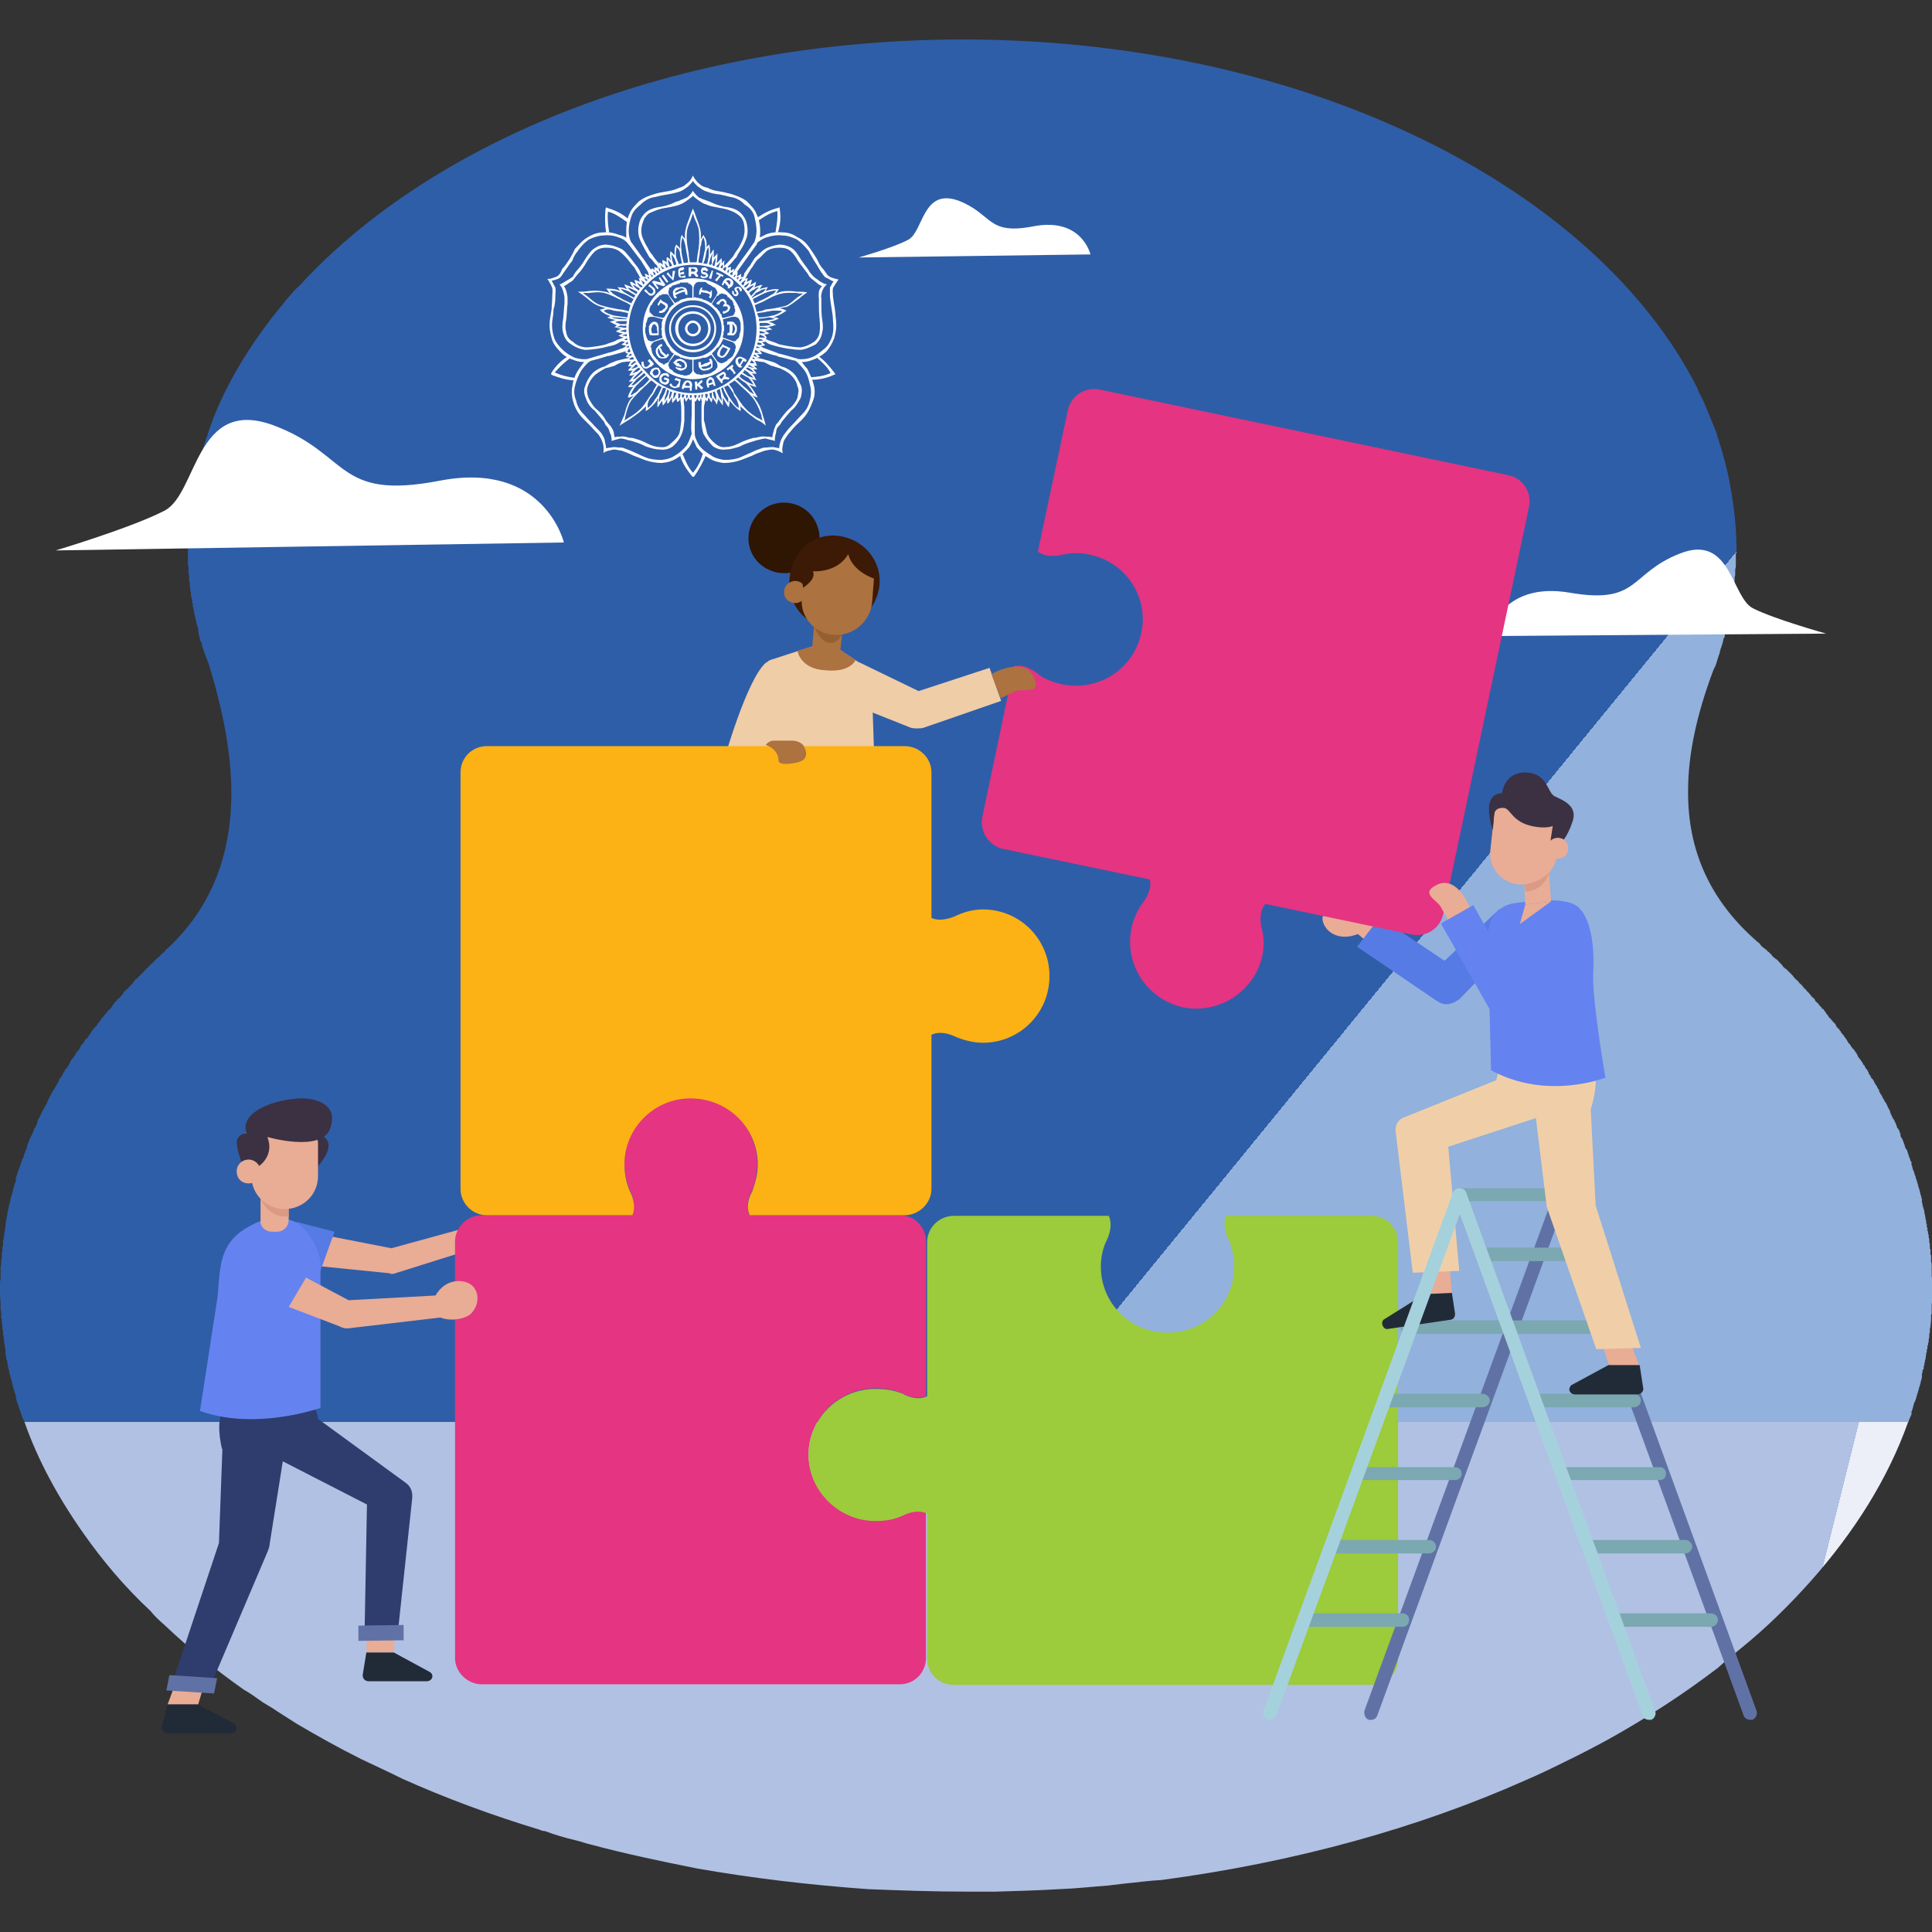 <?xml version="1.0" encoding="UTF-8"?>
<!DOCTYPE svg PUBLIC "-//W3C//DTD SVG 1.1//EN" "http://www.w3.org/Graphics/SVG/1.1/DTD/svg11.dtd">
<!-- Creator: CorelDRAW X8 -->
<svg xmlns="http://www.w3.org/2000/svg" xml:space="preserve" width="160mm" height="160mm" version="1.1" style="shape-rendering:geometricPrecision; text-rendering:geometricPrecision; image-rendering:optimizeQuality; fill-rule:evenodd; clip-rule:evenodd"
viewBox="0 0 3159 3159"
 xmlns:xlink="http://www.w3.org/1999/xlink">
 <rect x="0" y="0" width="3159" height="3159" fill="#333333" stroke="none"/>
 <defs>
  <style type="text/css">
   <![CDATA[
    .str1 {stroke:#567BE4;stroke-width:0.051}
    .str2 {stroke:#567BE4;stroke-width:0.053}
    .str0 {stroke:#E6A58E;stroke-width:0.053}
    .fil8 {fill:none}
    .fil16 {fill:#212B38}
    .fil4 {fill:#2F1603}
    .fil14 {fill:#2F3D6E}
    .fil19 {fill:#3B3142}
    .fil5 {fill:#3D1A05}
    .fil10 {fill:#567BE4}
    .fil15 {fill:#6072A5}
    .fil17 {fill:#6483F0}
    .fil20 {fill:#7BA8B1}
    .fil7 {fill:#956031}
    .fil12 {fill:#9CCB3B}
    .fil22 {fill:#A5D1DD}
    .fil6 {fill:#AC723F}
    .fil18 {fill:#DB9A85}
    .fil11 {fill:#E53481}
    .fil9 {fill:#E9AC95}
    .fil3 {fill:#EFCDA7}
    .fil21 {fill:#F0CFA8}
    .fil13 {fill:#FCB215}
    .fil2 {fill:white}
    .fil0 {fill:url(#id0)}
    .fil1 {fill:url(#id1)}
   ]]>
  </style>
  <linearGradient id="id0" gradientUnits="userSpaceOnUse" x1="221.101" y1="96.822" x2="2184.68" y2="1702.44">
   <stop offset="0" style="stop-opacity:1; stop-color:#2F5EA8"/>
   <stop offset="1" style="stop-opacity:1; stop-color:#2F5EA8"/>
   <stop offset="15.439" style="stop-opacity:1; stop-color:#92B1DC"/>
   <stop offset="1" style="stop-opacity:1; stop-color:#92B1DC"/>
  </linearGradient>
  <linearGradient id="id1" gradientUnits="userSpaceOnUse" x1="1031.8" y1="2571.04" x2="2863.78" y2="3029.04">
   <stop offset="0" style="stop-opacity:1; stop-color:#B1C1E3"/>
   <stop offset="1" style="stop-opacity:1; stop-color:#B1C1E3"/>
   <stop offset="27.11" style="stop-opacity:1; stop-color:#ECEFF8"/>
   <stop offset="1" style="stop-opacity:1; stop-color:#ECEFF8"/>
  </linearGradient>
 </defs>
 <g id="Layer_x0020_1">
  <g id="_2411384498336">
   <g>
    <path class="fil0" d="M38 2321l0 -1 -1 0 0 -1 -1 -2 0 -1 0 -1 -1 -1 0 -2 -1 -1 0 -1 0 -1 -1 -1 0 -1 0 -1 -1 -1c-1,-4 -2,-8 -4,-12l0 -1 -1 -2 0 -1 0 -1 -1 -1 0 -2 0 -1 0 -1 0 -1 0 -1 -1 -1 -1 -4c-1,-2 -1,-4 -2,-5l0 -2 -1 -2 0 -2 -1 -2 0 -1 0 -1 0 -1 -1 -1 0 -1 0 -2 -1 -1 0 -2 -1 -2c-1,-3 -1,-5 -2,-7l0 -3 -1 -2 0 0 0 -2 -1 -2 0 -1 0 -2 -1 -3 0 -2 0 -1 -1 -2c-1,-3 -1,-7 -2,-11l0 -3 0 -1 0 -2 0 -1 -1 -2 0 -1 0 -2 0 -1 -1 -3 0 -4c-1,-3 -1,-4 -1,-7l-1 -4 0 -1 0 -4 0 -1 -1 -2 0 -2c0,-1 0,-2 0,-4 -1,-4 -1,-8 -1,-11l0 -1 -1 0c0,-2 0,-4 0,-6l0 -2c0,-2 0,-4 -1,-6l0 -1c0,-3 0,-6 0,-9l0 -3c-1,-7 -1,-15 -1,-22 0,-6 0,-12 1,-17l0 -8c0,-4 0,-7 0,-9l0 -2c1,-2 1,-4 1,-7l0 -1c0,-2 0,-3 0,-4l1 0 0 -2 0 -4 0 -3 0 -3 1 0 0 -2 0 -2 0 -3c0,-1 0,-2 1,-3l0 -2c0,-1 0,-3 0,-4 0,-2 0,-3 1,-4l0 -1 0 -2 0 -1 1 -3 0 -1 0 -2 0 -1 1 -3 0 -1 0 -2 0 0 1 -2 0 -2 0 -2 0 -1 0 -2 0 -1 1 -3c0,-1 0,-2 0,-3l1 -2 0 -3 1 -2 0 -1c0,-1 0,-1 0,-2l0 -1 1 -1 0 -1 0 -2 0 -1 1 -1 0 -1 0 -1 0 -1 1 -2 0 -1 0 -1 0 -1 1 -1 0 -1 0 -2 1 0 0 -1 0 -2c0,-1 1,-2 1,-4 0,-1 1,-2 1,-4l1 -2 0 -2 1 -2 0 -2 1 -2 0 -1 0 -1 1 -1 0 -1 0 -1 0 -1 1 -1 0 -2 1 0 0 -2 0 -1 1 0 0 -1 0 -2 0 -1 0 0 0 -1 0 -1 1 -3c1,-1 1,-3 1,-4l1 -1 0 -1 0 -1 1 -2 0 -1 1 0 0 -1 0 0 0 -2 1 0 0 -1 0 -1 0 -1 1 0 0 -1 0 -1 1 -1 0 -1 0 -1 1 -1 0 -1 0 -1 1 -1 0 -1 0 -1 1 -1 0 -1 1 0 0 -1 0 -1 1 -1 0 -1 0 -1c1,-3 3,-7 4,-10l1 -2 0 -2 0 0 0 -1 1 -1 0 -1 0 -1 1 -1 0 -1 1 -2 0 -1 1 -1 0 -1 0 -1 1 -1 0 0 1 -2 0 -1 1 -1 0 -1 1 0 0 -1c0,-1 0,-1 1,-2l1 -3c1,-3 2,-5 3,-7l1 -1 0 -1 1 0 0 -1 0 -1 1 -1 0 -1 1 -1 0 -1 0 -1 0 0 0 -1 0 -1 1 -1 0 -1 0 -1 1 0 0 0 0 -1 1 0 0 -1 0 -1 1 -1 0 -1 1 0 0 -1 0 -1 1 0 0 -1 0 -1 1 -1c1,-2 2,-4 3,-6l1 -2 1 -1 0 -1 1 -1c1,-2 2,-4 3,-6l0 -1 1 -1 0 -1 1 -1 0 -1 0 0 0 -1 1 0 0 -1 0 -1 1 0 0 -1 1 -1 0 -1 1 -1 0 -1 1 -1 0 -1c1,-1 1,-2 2,-3l0 -1 1 0 0 -1c2,-2 3,-5 5,-8l1 -2 1 0 0 -1 0 -1 1 -1 0 -1 1 0 0 -1 0 -1 0 -1 1 -1 1 -1 0 -1 1 -1 1 0 0 -1 0 -1 1 0 0 -1 1 -1 1 -2 0 -1 1 -1 0 -1 1 0 0 -1 1 -1 0 -1 1 -2 1 0c1,-1 2,-3 4,-6l1 -1 1 -2 0 -2 1 -1 1 -1 0 -1 1 -1 0 -1 1 0 0 -1 1 0 0 -1 1 -1 1 -1 1 -2 1 -1 0 -1 1 -1 1 -2 1 -1 1 -2 1 0 1 -1 0 -1c1,-1 2,-3 3,-5l0 -1c1,-1 2,-2 3,-3l2 -2 0 -1 1 -1c0,-1 1,-1 1,-2l1 -2 1 0 0 0 1 -1 1 0 0 -1 0 -1 1 0 1 -2 1 -2 1 0 0 -1 1 -1 0 -1 1 -1 0 0 1 -2 2 -2 0 -1 1 -1c1,-1 3,-2 4,-4l2 -2 0 -1 1 -2 1 0 1 -2 1 0 0 -1 2 -2 0 -1 1 -1 0 0 0 -1 1 -1 1 0 0 -1 1 0 1 -2 0 -1 1 0 1 -2 1 0 1 -2 1 -1c1,-1 1,-2 2,-3l1 0 2 -2c2,-2 3,-4 4,-6l1 -1c1,-1 1,-2 2,-3l1 -1c1,-1 2,-2 3,-3l0 -1 1 0 0 -1 2 -1 1 -1 1 -1c1,-1 1,-2 2,-2l1 -1 0 -1 1 0 0 -1c1,-1 1,-1 1,-2l1 -1 1 -1c1,-1 2,-3 4,-4 2,-1 3,-3 5,-5l1 -1 1 -1c2,-2 4,-4 5,-6l0 -1 1 0 0 -1 1 0 0 -1 1 0 0 -1 1 0 0 -1 1 0 0 0c2,-2 4,-4 6,-6l1 -1 0 -1 1 0 1 -1 1 -1 1 -1c2,-3 5,-5 8,-8l0 -1 1 0 0 -1 1 0 0 -1 1 0 0 -1 1 0 1 -1 1 -1 1 -1 1 -1c3,-3 5,-5 7,-7l1 0 0 -1 1 0 0 -1 1 0 0 -1 1 0 0 -1 1 0 0 -1c3,-2 5,-4 7,-6 1,-2 2,-3 4,-4l1 -1c68,-64 103,-148 103,-253 0,-63 -13,-133 -37,-211 -3,-7 -5,-13 -8,-21l0 -1c-1,-2 -1,-4 -2,-4l0 -1 -1 -3 0 -2 -1 -4 -1 0 -1 -3c0,-2 -1,-3 -1,-5l-1 -2 0 -1 0 -1 0 -1 -1 -2 0 -2 0 -2 0 -2c-1,-3 -2,-7 -3,-10l0 -1 -1 -2 0 -2 -1 -3 0 -1 0 -1c-1,-3 -2,-7 -2,-10l-1 -3 0 -1 0 -1 0 -1 -1 0 0 -2 0 -1 0 -3 -1 0 0 -3c0,-2 -1,-5 -1,-6l-1 -4 0 -4 -1 -4 0 -4c0,-1 -1,-2 -1,-4 0,-2 0,-3 0,-5l0 -1c-1,-1 -1,-3 -1,-4l0 -1c0,-2 0,-3 0,-4l0 -1c-1,-2 -1,-4 -1,-6l0 -2c0,-2 0,-5 0,-6l0 -2 -1 0c0,-3 0,-6 0,-10l0 -1c0,-6 0,-12 0,-19 0,-34 3,-68 10,-101 5,-29 12,-56 22,-83l0 -1c7,-21 15,-41 24,-60 24,-51 56,-100 94,-147 0,-1 1,-1 2,-2 5,-6 8,-11 13,-16 6,-7 11,-13 17,-18 220,-240 618,-400 1074,-403l21 0c555,3 1025,242 1191,570 2,6 5,12 8,17 6,13 11,26 16,38 3,7 5,13 8,20l0 1c9,28 17,55 22,85 6,33 10,67 10,100 0,3 0,6 0,9l-1 0 0 6c0,4 0,9 0,13 0,3 0,5 -1,7l0 2c0,2 0,4 0,6l0 1c0,2 -1,4 -1,5l0 1c0,1 0,3 0,5 0,2 -1,3 -1,4l0 2 0 3 0 1 -1 3 0 1 0 3 0 1c-1,2 -1,5 -1,7l0 1 -1 2 0 3 -1 0 0 1 0 3 -1 3 0 3 0 1 -1 1 0 1c0,2 -1,5 -1,8l-1 3 0 2 0 1 0 2 0 2 -1 2 0 2 -1 0 0 1 0 2c-1,2 -1,5 -2,7l0 1 -1 2 0 2 0 1 -1 2 0 2 -1 1 0 1 0 2 -1 2 0 1 -1 0c0,2 -1,4 -1,6l-1 3 0 1 -1 1 0 2 -1 2 0 1 0 0 -1 1 0 1 0 1 -1 2 0 1 0 1c-2,5 -3,9 -5,15l0 1 -1 2 0 1 -1 2 -1 3 -1 1 0 1c-1,1 -1,2 -2,4 -27,72 -41,137 -41,196 -1,99 37,181 113,247 1,1 2,2 3,2 1,2 3,4 4,5l0 1 1 0 1 1c2,2 3,2 4,3l1 1 1 0 0 1 1 0 0 1 1 0 0 1c2,1 3,2 4,3l0 1 1 0 1 1 1 1 0 1c2,2 5,4 7,6l1 0c3,4 7,7 10,11l0 0 0 1 1 0 0 1 1 0 0 1 1 0 0 1 1 0 0 0 1 0 0 1 1 0 0 1 1 0 0 1 1 0 0 1 1 0 0 1 1 0 0 1 1 0 0 1 1 0 0 1 1 0 0 1 1 0 0 1 1 0 0 1 1 0 0 1 1 0 0 1c2,3 5,5 8,8l1 1 0 1c2,1 3,3 5,4l0 1 1 0 0 1 1 0 0 1c1,1 2,2 2,3l1 0 0 0 1 1 1 1 2 3 1 0 0 1 1 0 0 1 1 0 0 1c1,1 2,2 3,3l0 1 1 0 0 1c2,1 3,3 4,3 1,1 1,2 2,4 1,1 2,2 3,3l1 0c0,1 1,2 2,3l0 1 1 0 1 2 1 0 0 1 1 0 0 1 1 1 0 1 1 0 0 0 1 0 1 2 1 1 1 2 1 0 0 1 0 0 1 2 1 1 2 2 0 1c1,1 2,2 2,3l1 0c1,1 3,4 5,6l2 2 1 1 1 1 0 1 1 1 0 1 0 0 1 1 0 1 1 0 0 1 1 1 0 0 1 0 1 1 0 1 1 1 0 1 1 0 1 2 1 2 1 0 0 1 1 1 1 1 1 1 0 1 1 1c2,3 4,5 5,8l1 1 1 2 1 0 1 2 1 1 0 1 1 1 1 1 0 1 1 0 0 1 1 0 0 1 1 0 0 1 1 1 1 1 0 1 1 1 1 1 0 1 1 0 0 1 0 1 1 0 0 1 0 1 1 1 1 2 1 1 0 0 1 1c1,2 3,4 4,6l1 2 0 1 1 0 0 1 1 0 1 2 0 1 1 1 0 1 1 0 0 1 1 0 0 1 1 1 0 1 1 0 0 1 0 1 1 0 0 1 0 0 0 1 1 2 1 1 1 1 0 1 0 1 1 0 0 1c1,1 1,2 2,2l2 3c1,2 2,4 3,6l1 1 0 1 1 0 1 3 1 1 0 1 1 1 0 0 1 1 0 1 0 1 0 1 1 0 0 1 0 1 1 0 0 1 0 1 1 0 0 1 1 0 0 1 0 1 1 0 0 1 0 1 1 0 0 1 0 1 1 0 0 1 0 0c1,1 2,2 2,4l1 1 1 1c1,2 2,4 3,6l0 1 1 1 0 1 1 1 0 0 0 1 1 0 0 1 0 1 1 0 0 1 0 1 0 1 1 1 0 1 0 1 1 0 0 1 0 1 1 0 0 1 0 1 1 1 0 1 1 0 0 1 0 1 2 1 0 1 0 1 1 1 0 1 1 1c1,3 2,6 3,9l1 0 0 1 1 1 1 1 0 1 0 1 1 1 0 1 0 1 1 0 0 1 0 1 0 1 0 1 0 1 1 1 0 1 1 0 0 1 0 1 0 0 1 0 0 1 1 1 0 1 0 1 1 1 0 1 1 2 0 1c1,1 1,2 1,3 1,3 2,5 4,7l0 2 1 1 0 1 0 1 1 1 0 2 1 1 0 1 0 1 1 1 0 1 0 1 1 0 0 0 0 1 0 1 0 1 1 0 0 1 1 1 0 2 0 1 0 2 1 1 0 1 0 1 1 2 0 1 0 1c1,1 2,4 3,7l0 2 1 0 0 1 0 1 1 1 0 1 0 1 0 1 1 1 0 0 0 1 1 2 0 1 0 1 1 1 0 1 0 1 0 1 1 0 0 1 0 1 0 1 0 1 1 0 0 1 0 1 0 1 1 0 0 1 0 1c1,2 1,5 2,8 1,1 1,3 1,4l1 2 0 1 0 1 0 2 0 1 0 1 0 1 1 0 0 2 0 1 0 1 0 1 1 0 0 1 0 2 1 1 0 1 0 1 1 2 0 1 0 2 1 3c0,3 1,5 1,7l0 1 1 2 0 1 0 2 0 2 1 0 0 1 0 2 0 2 0 1 1 0 0 2 0 1 0 1 0 2 1 0 0 2 0 2 1 2 0 1c0,1 0,2 0,3l1 3c0,1 0,3 0,4 0,2 1,3 1,5l0 1c0,1 0,2 0,3l0 3 1 0 0 2 0 2 0 3 0 3 1 0 0 3 0 3c0,1 0,2 0,4l0 1c1,2 1,4 1,7l0 2c0,3 0,4 0,7l0 9 1 0c0,3 0,5 0,8l0 21c0,5 0,10 -1,16l0 1c0,2 0,5 0,7l0 2c0,2 0,4 0,6l-1 0 0 2c0,2 0,4 0,6l0 0c0,4 -1,8 -1,11l0 1 -1 4 0 1 0 3 0 1 -1 4 0 1 0 3 0 1c-1,2 -1,4 -1,7l-1 3 0 1 0 2 -1 0 0 1 0 3 0 1 0 1 -1 0 0 1 0 3 -1 3c0,3 -1,6 -1,9l-1 2 0 2 0 1 -1 2 0 1 0 2 -1 2 0 1 0 2 0 1 -1 1 -1 2 0 1c0,1 0,3 -1,4l0 2 0 1 0 2 0 2 -1 2 0 1 0 1 -1 2 0 2 -1 2 0 2 -1 2c-1,3 -1,5 -2,7l-1 4 -1 2 0 2 -1 1 0 1 0 2 -1 1 0 1 0 0 -1 2 0 2 -1 0 -1 3c-1,4 -2,8 -3,11l-1 2 0 1 0 2 0 2c-1,1 -1,2 -2,4l-1 2 0 1 -1 1 0 1 -1 3 -564 0 -1934 0 -582 0c-1,-1 -1,-3 -2,-4z"/>
    <path class="fil1" d="M1420 3089c-97,-7 -190,-18 -281,-34 -60,-12 -117,-24 -173,-39 -9,-2 -16,-5 -25,-7 -17,-4 -34,-9 -50,-15 -3,0 -6,-1 -8,-2 -79,-24 -155,-52 -226,-84 -22,-11 -44,-21 -67,-32 -36,-18 -70,-37 -104,-57 -11,-7 -22,-14 -33,-21 -7,-5 -16,-10 -24,-15 -10,-7 -19,-14 -30,-20 -47,-33 -90,-68 -129,-105 -9,-8 -17,-15 -24,-24 -42,-39 -78,-82 -109,-126 -41,-58 -75,-120 -97,-183l3080 0c-33,93 -88,180 -159,260 -34,38 -71,75 -113,109 -13,11 -26,21 -39,33 -55,42 -116,82 -181,118 -24,13 -47,25 -72,37 -20,10 -41,20 -62,29 -175,78 -377,134 -595,163 -20,1 -41,4 -62,6 -8,1 -17,2 -25,3 -27,2 -53,5 -81,6 -34,2 -69,3 -103,4 -16,0 -32,0 -48,0 -54,0 -108,-2 -160,-4z"/>
    <path class="fil2" d="M1200 477c0,0 0,1 0,1 0,1 0,1 0,2 1,1 2,1 3,1 0,0 0,0 1,0 0,-1 0,-1 0,-2 0,-1 -1,-2 -1,-2 -1,-1 -1,-1 -1,-1 -1,-1 -1,-3 -1,-4 0,-1 1,-2 2,-2 1,-1 3,-2 4,-1 1,0 2,0 4,1 1,0 1,2 2,3 0,1 0,2 -1,4l-3 -2c1,0 1,-1 0,-1 0,-1 0,-2 -1,-2 0,-1 -1,-1 -1,-1 -1,0 -1,0 -2,1 0,0 -1,0 -1,1 0,0 0,0 1,1 1,1 2,3 2,4 1,2 1,3 -1,5 -1,1 -3,2 -4,1 -1,0 -2,0 -3,-2 -1,-1 -2,-2 -2,-3 0,-2 0,-3 1,-4l2 2zm-144 -4l1 1c1,1 2,3 3,4 2,2 6,3 7,1 1,-1 2,-3 1,-4 -1,-2 -3,-5 -8,-7l2 -3c5,4 8,6 9,8 1,3 1,6 -1,8 -4,4 -9,3 -11,-1 -2,-1 -3,-2 -4,-3 -1,-1 -1,-1 -2,-2l3 -2zm19 0l-9 -12 3 -2 12 3 -4 -8 2 -1 8 11 1 2 -3 2 -13 -4 5 7 -2 2zm10 -24l8 12 -3 1 -8 -11 3 -2zm7 -4l7 9 1 -11 4 0 -3 16 -11 -11 2 -3zm27 -5c-1,0 -2,0 -2,2 -3,0 -5,0 -5,2 0,0 0,1 0,2l6 -2 1 4 -7 1c0,1 1,1 1,2l0 1c0,0 1,0 2,0 2,-1 4,-1 5,-2l1 4c-2,0 -4,0 -6,0 -2,0 -3,0 -4,-1l-1 -1c-1,-3 -1,-5 -1,-9 0,-5 4,-5 7,-6 1,0 2,0 2,0l1 3zm19 13c0,-1 -1,-2 -2,-3 -1,-1 -1,-2 -2,-2 -1,0 -2,0 -4,0l0 4 -4 0 0 -14 0 -1 2 0c1,0 1,0 2,0 2,0 5,0 6,0 3,0 4,1 5,5 0,2 -1,3 -2,4l-1 1c0,0 0,0 1,0 1,1 2,3 3,5l-4 1zm-8 -14l0 5c2,0 3,0 5,0 0,0 1,0 2,-1 0,0 0,0 0,-1 0,-2 -1,-2 -2,-2 -1,-1 -3,-1 -5,-1zm17 11c0,1 1,1 2,2l1 0c1,0 3,0 3,0 1,0 1,-1 1,-1 0,0 0,0 0,-1 0,0 0,0 0,-1l-1 0c-2,0 -2,0 -2,0 -2,-1 -3,-1 -4,-2 0,-1 -1,-3 -1,-4 1,-3 1,-4 2,-5 1,0 2,-1 5,-1 1,1 2,1 3,2 1,1 2,3 2,3l-3 2c0,-1 -1,-1 -1,-1 0,-1 -1,-1 -3,-1l-1 0c-1,1 -1,1 -1,1 0,1 0,1 0,1 1,1 2,1 2,1 2,0 2,0 2,0 1,1 3,1 3,2 1,1 2,2 2,4 -1,2 -2,3 -3,3 -1,0 -4,1 -5,1 -1,0 -2,-1 -3,-1 0,0 -1,-1 -2,-2l2 -2zm19 -7l-3 13 -4 -1 5 -13 2 1zm3 15l7 -8 -5 -2 1 -3 11 5 -1 3 -3 -2 -7 9 -3 -2zm18 2c1,0 2,1 3,2 1,2 2,3 3,4 2,-4 2,-6 0,-7 -2,-2 -4,-1 -6,1zm1 6c-1,-1 -2,-2 -3,-4 -1,2 -1,2 -1,2 -1,1 -1,2 -2,3l-2 -2c1,-1 2,-3 2,-4 2,-4 6,-9 13,-5 5,3 5,8 2,12 -2,1 -3,2 -4,3 -1,0 -1,1 -1,1l-3 -2 1 0c0,-1 1,-1 1,-1 -1,-1 -2,-2 -3,-3z"/>
    <path class="fil2" d="M1062 587l6 6 1 3 -1 1c-1,0 -2,1 -2,2 -4,1 -6,3 -7,3 -2,1 -3,1 -5,0 -1,0 -2,0 -3,-2 -1,-1 -2,-2 -2,-4 0,-2 0,-4 0,-5l4 1c-1,1 -1,2 0,4 0,1 0,2 0,2 1,1 2,2 3,2l1 0c2,-1 3,-2 5,-4l1 -2 -4 -4 3 -3z"/>
    <path class="fil2" d="M1066 603c1,0 1,0 1,0 2,-1 3,-2 5,-2 2,0 5,0 6,2 0,0 0,0 0,1 2,2 2,4 2,6 -1,2 -2,4 -3,5l0 1c-2,2 -4,2 -6,2 -2,0 -4,-2 -5,-3 0,0 0,0 0,-1 -3,-1 -4,-3 -3,-5 0,-2 2,-4 3,-6zm3 2c0,1 0,1 0,1 -1,1 -2,2 -2,3 0,1 1,2 1,3 1,1 2,2 3,2 2,0 3,-1 4,-1 1,-1 2,-3 2,-4 0,-1 0,-2 -1,-3l0 -1c-1,-1 -2,-1 -3,-1 -1,0 -3,1 -4,1z"/>
    <path class="fil2" d="M1092 617c0,-1 -1,-2 -2,-2 0,-1 -1,-1 -1,-1 -1,-1 -2,0 -4,0 -1,1 -2,2 -3,3 0,1 -1,3 0,4 0,1 1,3 2,3 1,1 3,1 3,1 1,0 2,0 2,0 1,-1 1,-2 2,-3 -1,0 -2,-1 -3,-1 -1,0 -1,0 -3,-1l2 -3c1,0 1,0 2,1 2,0 4,1 5,2l0 1 0 1c0,0 0,0 0,1 0,2 -1,4 -3,5 -1,1 -3,1 -4,1 -2,-1 -4,-1 -5,-2 -2,-1 -3,-3 -4,-5 0,-2 0,-5 1,-7 1,-2 2,-3 4,-4 2,-1 5,-1 7,-1 1,0 2,1 3,2 1,1 1,2 1,3l-2 2z"/>
    <path class="fil2" d="M1105 618c1,0 2,1 4,1 1,1 2,1 3,1l1 1 0 1c-1,2 -1,4 -1,6 0,1 -1,3 -1,5 -1,0 -4,1 -5,1 -2,1 -3,1 -5,0 -2,-1 -3,-1 -4,-2 -2,-1 -2,-2 -2,-4l3 -1c0,1 1,2 1,3 1,1 2,1 3,2 1,0 2,0 3,0 1,0 1,-1 1,-1 1,-2 3,-3 3,-4 1,-1 1,-2 1,-4 -1,0 -3,0 -3,-1 -2,0 -3,0 -4,-1l2 -3z"/>
    <path class="fil2" d="M1120 630c1,0 2,1 4,1 1,0 3,0 4,0 0,-3 -1,-5 -3,-6 -1,0 -1,0 -1,0 -1,0 -2,1 -3,3 -1,1 -1,2 -1,2zm3 4c-1,0 -3,0 -4,0l0 0c-1,1 -1,2 -1,2l-3 0c0,0 0,-1 0,-2 0,-2 1,-5 3,-8 1,-2 3,-4 6,-4l1 0c8,1 7,8 6,13 0,1 0,2 0,4l-3 0c0,-2 0,-3 0,-4l0 -1c-1,0 -3,0 -5,0z"/>
    <polygon class="fil2" points="1140,624 1140,628 1147,621 1149,624 1144,629 1150,634 1147,637 1141,631 1140,632 1140,637 1137,637 1136,624 "/>
    <path class="fil2" d="M1157 634c-1,-3 -2,-6 -2,-9 0,-4 2,-6 5,-8 4,-1 5,1 7,3 1,3 2,6 3,11l-3 0c0,-1 -1,-2 -1,-3l-7 2c0,2 1,3 1,3l-3 1zm1 -9c0,1 0,1 1,2l6 -2c0,-1 -1,-2 -1,-3 0,-1 -1,-2 -3,-1 -2,0 -2,2 -3,4z"/>
    <path class="fil2" d="M1180 627l-9 -11 0 -1 1 -1c1,-1 3,-1 3,-2 2,-1 4,-2 5,-3 2,-1 3,-1 4,-1 1,1 2,1 2,2 1,1 1,2 1,3 0,1 0,2 -1,3 1,0 1,0 2,0 1,1 3,1 5,2l-2 3c-1,-1 -3,-1 -4,-1 -1,0 -2,0 -3,0 -1,1 -2,1 -2,2l-1 1 1 2 -2 2zm-4 -11l3 4 1 -1c1,0 2,-1 2,-2 1,-2 2,-3 2,-4 0,-1 0,-1 0,-1l-1 0c-1,0 -1,0 -1,0 -2,1 -3,2 -5,3 0,0 0,0 -1,1z"/>
    <path class="fil2" d="M1200 612c-1,-2 -1,-4 -3,-5 -2,-2 -3,-3 -4,-4l-3 3 -2 -3 10 -7 1 3 -2 3c1,0 2,1 2,2 1,2 3,4 4,6l-3 2z"/>
    <path class="fil2" d="M1211 601c0,0 -1,0 -2,0 -4,-3 -9,-9 -5,-15 4,-4 8,-3 11,-1 1,0 2,1 4,2 1,1 2,2 2,2l-2 3c-2,-1 -2,-1 -3,-2l0 0 -5 8 1 0c0,1 1,1 2,2l-3 1zm-4 -13c-1,2 0,5 2,8l5 -8c0,0 0,-1 -1,-1 -2,-1 -4,-2 -6,1z"/>
    <path class="fil2" d="M1182 438c0,-1 0,-1 0,-1 1,-1 8,-8 9,-9 3,-4 7,-7 9,-11 2,-4 5,-8 8,-12 3,-6 7,-13 8,-18 2,-7 2,-15 0,-23 -2,-7 -6,-11 -12,-15 -5,-3 -12,-6 -21,-8 -10,-2 -18,-3 -24,-5 -2,-1 -5,-2 -8,-3 -4,-2 -7,-4 -11,-7 -2,-2 -5,-3 -7,-6 -2,3 -5,4 -7,6 -4,3 -7,5 -11,7 -3,1 -4,2 -8,3 -7,2 -13,3 -25,5 -7,2 -15,5 -21,8 -5,4 -8,8 -10,15 -3,8 -3,16 -1,23 2,5 5,12 9,18 2,4 4,8 8,12 2,4 5,7 8,11 2,1 2,3 4,5 1,0 -1,2 0,2l1 1 -2 2 0 -1c-2,-1 -4,-3 -7,-6 -3,-4 -6,-8 -9,-10 -3,-5 -5,-9 -8,-14 -3,-6 -7,-13 -9,-19 -2,-8 -2,-16 1,-26 2,-6 7,-13 13,-17 6,-4 14,-6 22,-7 11,-2 18,-5 24,-8 4,-1 7,-2 8,-3 4,-1 7,-3 10,-4 3,-2 6,-5 8,-8l2 -3 2 3c3,3 5,6 8,8 3,1 6,3 10,4 3,1 5,2 8,3 6,3 14,6 23,8 9,1 17,3 23,7 6,4 11,11 13,17 3,10 3,18 1,26 -2,6 -5,13 -9,19 -3,5 -6,9 -8,14 -3,2 -5,6 -9,10 -1,1 -2,2 -2,2 -1,1 -2,2 -4,4 -2,1 0,-4 0,-3l-7 4zm-130 21c0,-1 -4,-1 -4,-2 -1,-3 -3,-5 -4,-8 -3,-4 -5,-9 -7,-12 -3,-3 -6,-7 -10,-12 -3,-4 -9,-10 -14,-14 -6,-4 -12,-6 -22,-6 -6,0 -11,1 -17,5 -5,4 -10,11 -14,17 -5,9 -10,16 -15,21 -2,2 -3,4 -5,6 -2,3 -4,6 -9,8 -3,3 -6,4 -9,6 2,2 3,5 4,8 1,4 2,8 2,12 0,3 0,6 0,9 -1,6 -1,15 -2,24 -2,10 -2,16 0,23 1,6 4,11 11,15 6,6 13,8 20,9 7,0 13,-1 20,-2 6,-1 11,-2 14,-3 4,-2 9,-3 14,-5 2,-1 5,-3 9,-4 2,-1 7,-2 9,-4l1 3 -6 3c-2,0 3,0 0,1 -1,1 -1,1 -2,1 -3,2 -7,4 -9,5 -5,2 -10,3 -15,4 -3,1 -8,2 -14,3 -7,1 -14,2 -22,2 -7,-1 -15,-4 -22,-9 -8,-5 -11,-11 -13,-18 -2,-7 -2,-14 0,-25 1,-9 1,-17 2,-24 0,-2 0,-5 0,-8 0,-4 -1,-7 -2,-11 -1,-3 -2,-7 -4,-9l-2 -3 3 -1c3,-2 7,-4 10,-6 3,-2 7,-4 9,-6 1,-3 3,-5 4,-7 5,-6 10,-11 15,-20 5,-8 10,-15 16,-19 6,-4 12,-6 19,-6 12,1 18,4 25,7 7,4 10,10 15,15 4,5 7,9 10,13 2,2 5,7 7,12 2,3 3,6 5,8 0,1 0,2 1,2l-2 2zm14 -11l-5 -1 -13 -21c-7,-9 -13,-17 -19,-25l-1 -1c-4,-6 -10,-10 -17,-12 -7,-3 -17,-4 -24,-3 -8,0 -16,3 -23,6 -8,5 -15,13 -19,19 -5,6 -8,12 -9,16 -5,6 -8,11 -13,18 -4,5 -5,9 -9,11 -3,2 -8,3 -12,4 3,5 4,8 6,11 1,4 0,9 0,15 0,9 -1,15 -3,21 0,6 -1,12 -2,19 -1,9 0,18 3,27 2,7 8,14 13,19 6,6 14,11 21,14 7,2 14,3 21,2 1,-1 2,-1 3,-1 9,-3 21,-6 30,-9 10,-2 18,-6 28,-9 2,0 2,1 3,1l2 0 0 2c-1,1 -2,1 -3,3 -9,3 -18,5 -28,8l-1 0 -1 0c-9,3 -20,6 -28,8 -6,3 -11,10 -15,15 -5,8 -9,18 -11,27 -2,8 -1,16 2,23 2,10 7,17 13,23 5,6 9,10 13,14 4,5 9,9 15,16 3,5 6,9 6,14 1,3 2,8 2,11 3,-1 8,-1 12,-2 4,0 9,1 15,1 8,3 14,5 20,8 5,2 10,5 18,8 7,3 17,4 26,4 9,-1 16,-3 23,-8 7,-4 13,-10 18,-16 4,-7 6,-13 8,-19 -2,-11 0,-22 0,-33 0,-8 0,-16 0,-25 0,-1 2,-2 2,-4l1 1c0,2 2,2 2,4 0,8 0,16 0,24 0,11 0,21 0,33 0,6 3,12 7,19 4,6 12,12 19,16 6,5 15,7 22,8 9,0 19,-1 26,-4 7,-3 13,-6 18,-8 6,-3 11,-5 20,-8 5,0 10,-1 16,-1 4,1 7,1 10,2 0,-3 1,-8 2,-11 2,-5 4,-9 8,-14 5,-7 9,-11 14,-16 4,-4 7,-8 13,-14 6,-6 11,-13 13,-23 2,-7 3,-15 1,-23 -2,-9 -4,-19 -10,-27 -4,-5 -10,-12 -14,-15 -10,-2 -19,-5 -29,-7l-1 -1c-10,-2 -22,-6 -33,-11l0 -1c5,0 7,-2 8,-2 8,3 20,7 27,10 9,2 19,5 29,8 1,0 2,0 2,1 8,1 15,0 21,-2 9,-3 15,-8 22,-14 7,-5 10,-12 13,-19 3,-9 3,-18 2,-27 0,-7 -1,-13 -2,-19 -1,-6 -2,-12 -3,-21 0,-6 0,-11 0,-15 2,-3 3,-6 6,-10 -4,-1 -6,-3 -10,-5 -5,-1 -7,-6 -11,-11 -4,-7 -7,-12 -11,-18 -2,-4 -6,-10 -9,-16 -5,-6 -12,-14 -20,-19 -7,-3 -14,-6 -23,-6 -8,-1 -16,0 -25,3 -5,1 -11,5 -16,9 0,2 -1,2 -1,3l-33 46 -4 4 -2 2 0 -2c1,-3 1,-3 1,-5 5,-8 10,-15 15,-22 7,-9 13,-18 20,-28l0 -1c2,-5 3,-11 3,-17 0,-8 -2,-17 -4,-25 -3,-8 -8,-13 -16,-18 -6,-7 -15,-11 -23,-12 -8,-2 -12,-3 -17,-4 -9,-1 -14,-2 -22,-5 -7,-2 -10,-6 -14,-8 -3,-3 -6,-6 -8,-9 -2,3 -5,6 -8,9 -3,2 -8,6 -13,8 -9,3 -15,4 -21,5 -6,1 -12,2 -19,4 -9,1 -17,5 -24,12 -6,5 -12,10 -15,18 -3,8 -5,17 -5,25 0,7 1,13 4,19l1 1 18 25 1 1c5,7 9,14 15,21 0,0 1,5 1,6l-2 -2zm-111 144c-5,0 -11,-1 -16,-3 -9,-3 -17,-7 -23,-14 -7,-7 -12,-14 -14,-22 -3,-10 -4,-19 -3,-29 1,-7 2,-13 3,-19 0,-6 1,-12 1,-20 0,-5 1,-10 0,-14 -1,-3 -3,-7 -6,-12l-2 -3 4 0c3,-1 7,-2 12,-4 4,-3 6,-6 8,-12 5,-5 8,-10 12,-16 3,-5 6,-10 9,-17 6,-6 13,-15 21,-19 8,-5 16,-8 26,-8 8,-1 18,1 25,4 5,1 10,3 12,5 0,-3 0,-8 0,-12 0,-9 1,-19 5,-27 3,-8 9,-14 16,-21 8,-6 16,-9 26,-12 7,-2 13,-3 19,-4 6,-1 12,-2 21,-6 4,-1 8,-3 11,-6 4,-3 7,-6 9,-10l2 -4 2 4c3,4 5,7 9,10 3,3 7,5 13,6 7,4 13,5 20,6 5,1 10,2 18,4 9,3 18,6 26,12 7,7 13,13 16,21 4,8 6,18 6,27 0,4 0,8 -1,11 4,-1 7,-3 11,-5 8,-3 18,-4 27,-3 9,0 17,3 24,8 10,4 17,13 21,19 5,7 8,12 11,17 3,6 5,11 10,16 5,6 6,10 10,12 3,2 7,3 11,4l4 1 -2 3c-3,4 -5,8 -7,11 -1,5 0,9 0,14 1,8 2,14 3,20 1,6 1,12 2,19 1,10 0,19 -3,29 -3,8 -7,15 -13,22 -8,7 -15,11 -24,14 -5,2 -10,3 -16,3 3,4 6,8 9,11 4,8 9,19 11,28 2,9 1,18 -2,25 -4,11 -8,19 -14,26 -5,6 -10,10 -13,13 -5,5 -9,10 -14,16 -3,5 -6,8 -7,12 -1,5 -2,9 -2,13l1 5 -4 -2c-4,-2 -7,-3 -12,-4 -5,0 -10,1 -14,2 -8,3 -15,5 -20,8 -5,2 -10,4 -18,7 -8,3 -18,5 -29,5 -7,-1 -17,-3 -24,-8 -9,-5 -15,-12 -20,-18 -2,-5 -4,-9 -6,-13 -1,4 -3,8 -6,13 -5,6 -12,13 -20,18 -8,5 -15,7 -25,8 -9,0 -20,-2 -28,-5 -7,-3 -13,-5 -18,-7 -6,-3 -11,-5 -19,-8 -6,-1 -10,-2 -14,-2 -4,1 -10,2 -14,4l-2 2 0 -5c0,-4 0,-8 -2,-13 -1,-4 -3,-7 -6,-12 -6,-6 -10,-11 -15,-16 -3,-3 -7,-7 -13,-13 -6,-7 -11,-15 -14,-26 -2,-7 -3,-16 -1,-25 1,-9 5,-20 11,-28 2,-3 5,-7 8,-11zm161 61c0,2 1,-3 2,-2 0,2 0,6 0,7 1,6 1,9 1,14 0,5 0,10 0,16 -1,7 -1,13 -4,21 -3,7 -6,13 -15,21 -6,4 -12,6 -21,5 -6,0 -14,-2 -23,-5 -9,-5 -17,-7 -23,-9 -3,-1 -6,-1 -8,-2 -3,-1 -7,-2 -11,-2 -4,1 -7,2 -11,3l-3 1 0 -3c0,-3 -1,-8 -3,-11 -1,-5 -3,-8 -5,-10 -2,-2 -3,-4 -4,-7 -4,-5 -9,-11 -16,-19 -7,-5 -12,-13 -14,-20 -3,-6 -4,-14 -1,-20 3,-10 8,-17 13,-22 6,-5 12,-8 19,-10 5,-3 10,-6 14,-7 4,-2 8,-3 13,-4 3,-1 10,-2 14,-3l-3 4 4 1 -1 0c-3,1 -9,2 -12,2 -6,2 -10,4 -13,6 -4,1 -9,3 -15,4 -5,3 -11,6 -17,11 -5,5 -9,10 -12,19 -2,5 -1,12 1,18 3,6 7,13 12,18 9,7 14,14 17,20 2,2 3,4 5,6 3,3 5,6 7,11 1,3 1,7 2,10 2,-1 5,-1 9,-1 4,-1 9,0 12,1 3,1 5,1 8,1 7,2 15,4 24,9 8,4 16,6 21,6 8,1 13,-1 18,-6 7,-6 12,-11 14,-17 2,-8 2,-14 3,-21 0,-6 0,-10 0,-15 0,-4 0,-8 -1,-14 0,0 -1,-7 -1,-8 0,0 0,0 0,-1l2 0 2 4zm37 -3c0,1 1,0 1,2 -1,5 -3,11 -3,15 0,7 0,13 0,20 2,7 3,13 5,21 2,6 6,11 13,17 6,5 12,7 17,6 7,0 14,-2 22,-6 10,-5 17,-7 24,-9 2,0 4,0 7,-1 5,-1 9,-2 13,-1 3,0 6,0 11,1 0,-3 1,-7 2,-10 1,-5 3,-8 4,-11 2,-2 4,-4 5,-6 5,-6 9,-13 17,-20 6,-5 11,-12 13,-18 1,-6 3,-13 0,-18 -2,-9 -6,-14 -11,-19 -5,-5 -12,-8 -18,-11 -5,-1 -9,-3 -14,-4 -4,-2 -8,-4 -12,-6 -3,0 -15,-2 -17,-3l-1 0c0,0 6,0 6,-1 0,-1 -1,-2 -1,-3 6,1 12,2 14,3 4,1 8,2 14,4 4,1 8,4 13,7 8,2 13,5 19,10 6,5 9,12 14,22 2,6 1,14 -1,20 -4,7 -8,15 -15,20 -7,8 -12,14 -16,19 -1,3 -3,5 -5,7 -2,2 -4,5 -4,10 -1,3 -2,8 -2,11l0 3 -3 -1c-5,-1 -9,-2 -12,-3 -3,0 -7,1 -11,2 -3,1 -6,1 -7,2 -7,2 -15,4 -24,9 -9,3 -17,5 -24,5 -6,1 -14,-1 -20,-5 -8,-8 -12,-14 -16,-21 -2,-8 -3,-14 -3,-21 0,-8 0,-14 0,-21 0,-3 0,-8 1,-13 0,-2 2,-4 3,-5l2 1zm60 -192c1,-2 1,-2 2,-3 0,-1 -1,-1 0,-1 1,-3 2,-5 2,-7 4,-5 6,-10 9,-12 2,-4 5,-8 8,-13 5,-5 11,-11 17,-15 5,-3 14,-6 23,-7 8,0 15,2 21,6 6,4 10,11 15,19 6,9 11,14 14,20 2,2 3,4 6,7 2,2 5,4 8,6 2,2 6,4 10,6l4 1 -3 3c-2,2 -4,6 -5,9 -1,4 -2,7 -1,11 0,3 0,6 0,8 0,7 0,15 1,24 2,11 2,18 0,25 -1,7 -5,13 -10,18 -10,5 -17,8 -24,9 -8,0 -15,-1 -22,-2 -6,-1 -11,-2 -15,-3 -4,-1 -8,-2 -14,-4 -3,-1 -6,-3 -8,-5 -1,0 -2,0 -2,-1 -1,-1 -2,-3 -4,-4l3 -1c2,1 2,0 3,1 1,0 1,1 1,1 3,2 6,3 9,4 6,2 9,3 13,5 5,1 9,2 15,3 7,1 14,2 20,2 7,-1 13,-3 22,-9 5,-4 8,-9 9,-15 1,-7 1,-13 0,-23 -1,-9 -1,-18 -1,-24 0,-3 0,-6 0,-9 -1,-4 0,-8 0,-12 1,-3 3,-6 5,-8 -4,-2 -6,-3 -9,-6 -3,-2 -6,-5 -10,-8 -2,-2 -3,-4 -4,-6 -4,-5 -9,-12 -16,-21 -3,-6 -8,-13 -13,-17 -5,-4 -11,-5 -18,-5 -8,0 -16,2 -21,6 -5,4 -9,10 -15,14 -4,5 -6,9 -8,12 -3,3 -5,8 -8,12 -1,3 -3,5 -4,8 0,1 -4,1 -4,2l-1 -1z"/>
    <path class="fil2" d="M1268 380c2,-13 4,-22 3,-35 -11,3 -20,8 -30,15l-3 -4c12,-8 22,-13 34,-16l3 -1 0 3c2,13 1,25 -3,38l-4 0z"/>
    <path class="fil2" d="M1324 617c14,-1 23,-2 34,-7 -4,-9 -13,-17 -22,-25l3 -2c10,7 18,17 25,26l2 3 -3 1c-10,5 -24,8 -37,8l-2 -4z"/>
    <path class="fil2" d="M1116 742c5,12 9,22 17,31 7,-8 13,-19 16,-31l5 3c-4,9 -11,23 -19,34l-2 1 -2 -2c-8,-10 -15,-20 -19,-33l4 -3z"/>
    <path class="fil2" d="M933 585c-11,8 -18,15 -26,24 11,5 20,7 33,9l-2 4c-13,-1 -23,-4 -36,-9l-1 -2 1 -2c6,-10 16,-20 26,-26l5 2z"/>
    <path class="fil2" d="M1025 363c-10,-7 -19,-14 -31,-17 -1,10 0,21 2,34l-5 0c-2,-13 -2,-24 -1,-38l1 -3 2 1c13,4 24,9 34,18l-2 5z"/>
    <path class="fil2" d="M1133 528c5,0 9,5 9,9 0,5 -4,9 -9,9 -5,0 -9,-4 -9,-9 0,-4 4,-9 9,-9zm0 -4c7,0 13,7 13,13 0,7 -6,13 -13,13 -7,0 -13,-6 -13,-13 0,-6 6,-13 13,-13z"/>
    <path class="fil2" d="M1133 513c14,0 25,10 25,24 0,15 -11,25 -25,25 -14,0 -24,-10 -24,-25 0,-14 10,-24 24,-24zm0 -4c15,0 29,12 29,28 0,16 -14,29 -29,29 -16,0 -29,-13 -29,-29 0,-16 13,-28 29,-28z"/>
    <path class="fil2" d="M1133 502c20,0 35,16 35,35 0,20 -15,35 -35,35 -20,0 -36,-15 -36,-35 0,-19 16,-35 36,-35zm0 -3c22,0 38,18 38,38 0,22 -16,39 -38,39 -21,0 -39,-17 -39,-39 0,-20 18,-38 39,-38z"/>
    <path class="fil2" d="M1065 622c-4,3 -7,7 -11,10 -8,8 -16,15 -22,23 -5,8 -7,16 -9,24 -1,3 -1,6 -2,9 2,-2 4,-3 7,-5 7,-4 14,-9 20,-15 8,-8 12,-18 19,-26 2,-6 5,-9 7,-13 -3,-2 -6,-5 -9,-7zm-2 29c-2,3 -3,6 -4,9 0,3 0,6 0,7 4,-2 9,-8 12,-14 5,-5 7,-12 11,-20 -2,-1 -4,-2 -5,-3 -3,3 -6,9 -8,13 -2,3 -4,6 -6,8zm21 -17c-1,2 -2,6 -3,8 -2,3 -3,6 -3,8 -1,3 -1,6 -1,8 2,-2 4,-5 6,-8 2,-4 5,-9 6,-15 -1,0 -4,-1 -5,-1zm-8 17c-1,1 -2,2 -2,4 -5,7 -11,12 -16,16l-2 1 0 -3c0,-2 0,-4 1,-6 -2,3 -4,4 -7,7 -6,6 -14,11 -21,16 -5,3 -10,6 -16,10 3,-6 5,-11 8,-18 2,-8 4,-16 9,-24 2,-3 4,-4 6,-7 -2,1 -5,2 -7,3l-2 0 0 -2c2,-6 5,-12 9,-16 -2,1 -4,1 -6,1l-3 0 1 -2c3,-3 5,-5 7,-8 -1,0 -3,1 -4,1l-3 0 2 -2c2,-3 5,-7 8,-10 -2,1 -4,2 -6,2l-3 0 1 -2c2,-3 3,-5 5,-7 -1,1 -3,1 -5,1l-3 0 1 -2c2,-2 3,-3 5,-5 -1,0 -3,0 -4,0l-2 0 1 -2c1,-3 2,-5 4,-6 -2,0 -3,0 -5,0l-2 0 1 -2c0,-2 2,-4 3,-5l0 0c-1,0 -3,0 -4,0l-1 0 0 -2c1,-1 2,-3 3,-4 -1,0 -3,0 -3,-1l-2 -1 1 -1c1,-1 1,-4 2,-5 -1,0 -2,0 -4,-1l-2 -1 2 0c1,-1 2,-2 3,-3 -2,0 -3,0 -6,-1l-2 -1 2 -1c1,-1 3,-2 4,-3 -1,0 -4,-1 -6,-1l-2 -1 2 -1c1,-2 3,-3 6,-4 0,0 0,0 -1,0 -3,0 -5,-1 -7,-2l-3 -1 2 -1c2,-1 4,-2 6,-3 -1,0 -1,0 -1,0 -3,0 -6,-1 -8,-2l-3 -1 3 -2c2,-1 4,-2 6,-2 -4,-1 -7,-2 -10,-3l-2 0 2 -1c1,-1 2,-2 3,-2 -2,-1 -5,-2 -8,-4l-4 -2 4 -1c2,-1 4,-1 6,-2 -3,0 -7,-1 -12,-3l-3 -1 2 0c1,-1 3,-2 5,-2 -7,-2 -11,-4 -16,-8l-2 -3 2 0c3,-1 6,-2 7,-2 -2,-1 -6,-2 -9,-3 -9,-3 -15,-8 -22,-14 -5,-4 -9,-7 -14,-10 6,0 11,0 17,-1 9,-1 18,-1 27,1 2,0 5,1 8,3 -1,-2 -3,-4 -4,-6l-2 -2 3 0c8,0 14,1 21,4l-1 0c-1,-2 -2,-4 -3,-5l-1 -2 3 1c4,0 9,1 12,3l0 -1c-1,-1 -2,-2 -3,-4l-1 -3 3 1c3,1 8,3 12,5 -2,-2 -4,-4 -5,-7l-1 -3 3 0c2,1 5,3 7,5 -1,-2 -1,-4 -2,-6l-1 -2 2 0c3,1 5,2 8,3 -1,-1 -2,-3 -2,-5l-1 -2 2 1c2,0 4,1 5,2 0,-1 -1,-3 -1,-4l0 -1 2 0c1,1 3,1 4,1 0,0 -1,-2 -1,-3l-1 -2 2 0c3,1 3,2 5,3 0,-2 -1,-4 -1,-6l0 -2 2 1c1,1 3,1 3,2 0,-1 0,-3 0,-6l1 -1 1 0c1,1 2,1 3,3 0,-2 0,-3 0,-4l0 -1 2 0c1,1 2,1 3,2 0,-1 0,-2 0,-3l0 -3 2 1c0,1 1,2 1,2 0,-1 0,-3 0,-5l0 -2 2 1c2,1 3,2 4,3 0,-2 -1,-4 -1,-6l0 -2 2 1c3,1 4,2 5,4 0,-3 0,-5 0,-8l0 -1 2 0c2,1 3,3 5,5 -1,-4 -2,-8 -1,-13l0 -2 2 1c2,2 3,4 5,5 0,-1 0,-3 0,-5 0,-4 0,-8 2,-10l0 -2 2 1c2,2 4,3 5,6 0,-7 0,-15 2,-21l1 -2 1 2c2,2 3,3 4,5 0,-3 0,-6 0,-9 1,-10 4,-17 7,-25 2,-6 4,-11 6,-16 2,5 4,10 6,16 3,8 6,15 7,25 0,4 0,6 0,10 1,-3 2,-4 3,-6l2 -2 0 2c4,5 5,11 4,18 1,0 2,-2 3,-3l2 -1 0 2c1,3 1,6 1,10 0,2 0,3 0,4 2,-2 3,-4 4,-6l2 -2 0 3c0,3 0,7 0,10 1,0 2,-3 4,-4l2 -3 0 3c0,4 0,7 -1,11 0,0 0,1 0,2 3,-2 4,-4 6,-6l2 -2 0 3c1,2 0,4 0,6 1,-1 2,-2 2,-3l3 -2 -1 3c0,2 0,5 0,7 1,-1 3,-3 4,-3l2 -1 0 2c0,1 0,3 0,4 1,-1 2,-1 3,-1l2 -1 0 1c0,2 0,3 0,6 2,-1 3,-3 4,-3l1 -1 0 3c0,2 0,4 -1,6l1 0c1,-1 3,-2 4,-3l2 -1 0 3c0,1 -1,3 -1,5 2,-1 3,-2 5,-3l2 -1 0 2c0,2 -1,3 -1,3 1,0 3,0 4,0l2 -1 0 1c-1,2 -1,3 -1,4 1,-1 3,-1 5,-2l2 0 -1 2c0,1 -1,3 -1,4 2,-1 4,-2 6,-3l2 -1 0 3c-1,2 -1,3 -2,6 3,-1 6,-4 7,-4l2 -1 0 2c-1,4 -2,6 -3,7 3,-1 6,-2 11,-4l3 0 -2 2c-1,2 -2,3 -3,5 1,0 2,-1 2,-1 4,-1 7,-2 9,-2l2 -1 0 1c-1,2 -2,4 -3,6 6,-2 14,-4 19,-3l3 0 -2 2c-1,2 -3,4 -3,5 2,-1 5,-2 8,-3 10,-2 18,-1 26,0 6,0 11,0 17,1 -4,3 -9,6 -13,10 -7,5 -14,11 -21,14 -5,0 -8,2 -11,2 2,1 5,1 7,2l4 2 -3 2c-6,4 -12,7 -19,9 1,0 2,0 2,0 3,0 4,0 5,1l3 1 -3 1c-3,2 -8,3 -14,4 3,1 7,2 9,4l3 1 -3 1c-5,2 -9,2 -12,3 2,0 4,0 6,2l3 2 -3 0c-3,1 -7,1 -9,2 1,1 3,1 5,3l2 1 -2 1c-3,1 -4,1 -7,1 2,1 3,2 4,4l1 2 -1 0c-1,1 -3,1 -5,1 2,1 3,2 3,3l1 1 -2 1c-1,0 -3,1 -4,1 1,1 3,2 4,3l1 2 -2 0c-2,1 -3,1 -5,1 1,1 2,2 3,2l1 2 -2 0c-2,1 -3,1 -5,1 2,3 3,4 4,6l1 1 -1 1c-2,0 -4,0 -7,0 1,1 3,3 4,4l1 1 -2 0c-2,1 -3,1 -5,1 1,0 2,1 3,2l2 2 -3 0c-1,1 -3,1 -4,1 1,1 2,3 3,6l1 2 -2 0c-1,0 -2,0 -3,0 1,1 2,3 4,4l1 2 -2 0c-2,0 -3,0 -5,-1 2,2 3,4 5,6l1 2 -3 0c-1,0 -3,0 -5,-1 3,3 5,6 6,9l2 3 -3 -1c-1,0 -4,-1 -6,-2 1,1 2,2 3,3 2,4 4,7 6,11 -3,-1 -7,-2 -12,-4 5,5 10,14 14,21 -4,-1 -5,-2 -9,-4 3,3 4,5 6,8 6,8 9,16 11,24 2,7 4,12 5,18 -4,-4 -8,-7 -15,-10 -7,-5 -14,-10 -20,-16 -3,-3 -5,-4 -7,-7 1,2 1,4 1,6l0 3 -2 -1c-6,-4 -10,-9 -16,-16l0 1c0,2 0,4 -1,7l0 3 -2 -2c-3,-5 -6,-10 -8,-14 0,3 0,8 0,13 -3,-4 -6,-7 -7,-12 0,3 -2,5 -2,7l-1 4 -1 -3c-2,-3 -4,-6 -6,-9 0,2 0,4 -1,6l0 2 -2 -2c-1,-2 -2,-4 -3,-6 -1,1 -1,3 -2,5l-1 2 -1 -2c-1,-1 -2,-3 -4,-4 -1,1 -1,2 -2,4l-1 2 -1 -2c0,-1 0,-3 -1,-4 0,1 -1,2 -1,3l-1 2 -2 -1c0,-1 -1,-2 -2,-4 0,2 -1,3 -2,5l-1 1 -1 -2c-1,-1 -1,-2 -2,-4 0,0 -1,-1 -1,-1 0,0 0,0 0,0 -1,1 -2,3 -4,4l0 1 -1 -1c-1,-1 -2,-3 -2,-4 -1,2 -2,4 -3,5l-1 2 -1 -2c-1,-1 -1,-3 -2,-5 0,2 -1,3 -3,5l-1 1 -1 -2c0,-1 -1,-2 -1,-4 -1,3 -2,5 -3,6l-3 1 0 -2c-1,-1 -1,-3 -1,-5 -1,3 -3,5 -5,7l-1 2 -1 -2c0,-2 0,-5 0,-7 -1,0 -1,1 -1,1 -2,3 -3,6 -5,8l-2 1 0 -2c0,-2 0,-4 0,-5 -2,3 -3,6 -7,10 -1,-3 -1,-6 -1,-8 -2,3 -4,5 -6,9l-2 2 0 -3c0,-5 1,-9 1,-12zm15 -14c-1,5 -2,9 -4,13 0,1 0,2 0,4 0,1 0,1 0,2 1,-2 2,-5 3,-6 2,-3 3,-7 4,-11 0,0 -2,-2 -3,-2zm99 13c-3,-5 -6,-10 -8,-17 -1,1 -2,2 -3,2 2,6 3,10 5,14 2,3 4,6 7,10 0,-1 0,-2 0,-3 0,-2 0,-4 -1,-6zm-6 -17c4,8 7,15 11,20 4,6 8,12 13,14 0,-1 0,-4 -1,-7 -1,-3 -2,-6 -4,-9 -2,-2 -3,-5 -4,-8 -4,-6 -6,-10 -9,-13 -2,1 -4,2 -6,3zm-88 7c-1,4 -2,7 -2,10 0,1 0,3 0,4 0,-1 1,-2 2,-4 1,-2 2,-5 3,-9 -1,0 -2,-1 -3,-1zm6 2c0,2 -1,5 -1,7 0,1 0,3 0,4 2,-3 3,-6 5,-10 -1,-1 -3,-1 -4,-1zm7 1c0,2 0,4 0,6 0,1 0,2 1,3 0,0 1,-2 2,-2 0,-1 0,-3 1,-6 -1,0 -2,0 -4,-1zm6 2c0,1 0,3 0,4 1,1 1,1 1,2 1,-1 1,-1 2,-2 0,-1 1,-2 1,-4 -1,0 -2,0 -4,0zm7 1c0,1 0,3 0,4 0,0 0,1 0,2 1,-1 1,-2 2,-2 0,-1 1,-3 1,-4 -1,0 -2,0 -3,0zm6 0c0,1 0,3 0,4 1,0 1,0 1,1 1,-1 1,-1 2,-1 0,-1 0,-3 0,-4 -1,0 -2,0 -3,0zm7 0c0,2 1,4 1,4 1,1 1,2 1,2 1,-2 2,-3 2,-6 -2,0 -3,0 -4,0zm7 0c0,2 0,3 0,4 1,0 1,1 1,1 1,-1 1,-1 1,-2 0,-1 1,-2 1,-3 -1,0 -2,0 -3,0zm5 -1c0,2 0,4 0,5 0,0 1,0 1,1 0,-1 1,-1 1,-2 0,-1 0,-2 1,-4 -1,0 -3,0 -3,0zm6 -1c0,1 0,1 0,1 0,2 0,3 1,4 0,1 1,2 1,3 1,-2 1,-2 2,-4 0,-1 0,-3 0,-4 -1,0 -2,0 -4,0zm7 -1c0,2 1,4 1,6 1,1 1,2 2,3 1,-1 1,-2 1,-4 0,-2 0,-4 0,-6 -1,0 -3,1 -4,1zm5 -2l1 1c0,3 1,5 2,8 1,1 2,3 3,5 0,-2 0,-4 0,-6 0,-2 -1,-5 -2,-8 0,-1 0,-1 0,-1 -1,0 -2,1 -4,1zm7 -2l0 1c1,3 3,7 4,10 1,1 3,4 4,6 0,-3 0,-6 -1,-8 0,-4 -1,-7 -2,-12 -2,1 -4,1 -5,3zm53 1c2,1 3,2 5,3 1,1 2,1 3,2 -4,-8 -8,-13 -14,-19 -4,-2 -8,-5 -12,-9 -1,1 -2,2 -4,3 4,3 8,7 11,10 3,3 8,6 11,10zm-33 -12c3,5 7,8 8,14 6,8 11,18 19,26 5,6 13,11 19,15 4,2 7,3 9,5 -1,-3 -2,-6 -2,-9 -3,-8 -6,-16 -11,-24 -5,-8 -13,-15 -22,-23 -3,-3 -7,-7 -11,-10 -2,2 -6,4 -9,6zm17 -13c3,4 8,7 12,9 4,2 7,4 11,5 -1,-2 -2,-4 -3,-5 -2,-3 -4,-5 -6,-7l-1 0c-3,-2 -6,-3 -10,-6 0,1 -1,2 -2,3 -1,0 -1,1 -1,1zm5 -6c3,2 6,4 9,6 3,1 6,2 9,3 -2,-3 -4,-5 -6,-6 -2,-3 -5,-5 -9,-7 0,2 -1,3 -3,4zm6 -6c2,1 4,3 7,4 2,1 4,1 6,2 -2,-2 -3,-3 -5,-5 -2,-1 -4,-3 -6,-3 -1,0 -2,1 -2,2zm3 -4c2,1 4,1 6,2 2,0 3,0 4,0 0,0 -1,-1 -3,-1 -1,-1 -3,-2 -5,-3 -1,0 -1,1 -2,2zm3 -6c2,1 3,1 5,1 1,0 2,0 3,0 0,0 -1,-1 -2,-2 -1,-1 -2,-2 -3,-3 -1,1 -2,3 -3,4zm4 -7c1,1 2,1 4,1 0,0 1,0 1,0 0,0 -1,-1 -1,-1 -1,-1 -2,-1 -3,-2 0,1 0,1 -1,2zm2 -4c2,1 2,1 3,1 1,0 2,0 3,0 -1,-1 -1,-1 -2,-2 -1,0 -2,-1 -2,-2 -1,1 -1,2 -2,3zm2 -6c1,1 2,1 3,1 2,0 4,0 5,0 -1,-1 -3,-2 -3,-2 -1,-1 -3,-3 -4,-3 0,2 -1,3 -1,4zm2 -7c1,0 3,0 5,0 1,0 1,0 2,-1 0,0 -1,0 -2,0 0,-1 -3,-1 -4,-2 0,1 0,2 -1,3zm2 -6c1,1 4,1 5,1 1,0 2,-1 3,-1 0,0 -1,-1 -2,-2 -1,0 -3,-1 -5,-1 0,1 -1,2 -1,3zm1 -6c3,0 4,0 5,0 1,0 3,0 4,0 -1,-1 -2,-1 -2,-2 -2,0 -3,-1 -5,-1 0,1 0,2 -2,3zm2 -5c2,0 4,0 5,0 2,0 3,0 5,0 -1,-2 -3,-2 -4,-3 -2,-1 -3,-1 -5,-2 0,2 -1,3 -1,5zm1 -7c2,0 4,0 6,0 2,0 3,-1 4,-1 -1,0 -2,-1 -3,-1 -2,-1 -5,-1 -7,-2 0,1 0,2 0,4zm0 -7c3,0 6,0 8,0 2,0 4,0 6,-1 -4,-2 -9,-2 -14,-2 0,1 0,1 0,2 0,1 0,1 0,1zm0 -5l1 0c6,0 10,0 18,-2 -3,-1 -5,-3 -8,-3 -3,0 -7,0 -11,0 0,2 0,4 0,5zm-1 -8c2,0 2,0 3,0 8,-1 15,-1 24,-4 -1,0 -2,0 -2,0 -3,-1 -6,-2 -9,-2 -5,1 -10,2 -16,2 0,1 0,3 0,4zm0 -6c7,0 14,-1 22,-3 6,-1 11,-4 16,-7 -2,-1 -4,-1 -7,-1 -3,0 -5,0 -9,0 -4,1 -8,1 -11,2 -4,1 -8,1 -14,2 1,3 1,5 3,7zm-7 -23c3,-1 8,-4 13,-6 3,-1 5,-3 8,-4 3,-2 6,-4 10,-6 1,-1 3,-3 4,-5 -6,0 -13,2 -18,4 -7,3 -14,7 -20,10 1,3 2,5 3,7zm3 14c6,-1 11,-2 15,-4 11,-1 22,-3 33,-6 7,-3 13,-9 19,-14 4,-2 6,-4 9,-6 -4,0 -8,0 -10,-1 -8,0 -16,-1 -25,1 -10,2 -21,8 -30,13 -4,2 -10,4 -14,6 1,3 2,6 3,11zm-7 -23c4,-3 11,-6 17,-9 1,-1 3,-2 4,-4 0,0 1,-1 1,-2 -2,1 -4,1 -7,2 -2,2 -6,3 -9,5 -2,2 -4,5 -7,7 0,0 0,1 1,1zm-74 -55c1,-3 2,-6 2,-9 1,-2 1,-7 1,-11 0,-2 0,-5 -1,-8 0,1 0,1 -1,2 -1,2 -1,3 -2,5 -1,7 -2,13 -5,20 3,0 5,0 6,1zm72 52c3,-3 5,-5 7,-8 2,-2 4,-4 6,-6 -3,0 -6,1 -7,3 -3,1 -6,3 -9,6 1,1 2,3 3,5zm-5 -8l1 0c3,-4 7,-6 9,-10 -1,1 -3,1 -5,2 -3,2 -5,3 -8,5 1,1 2,2 3,3zm-4 -6c2,-1 5,-4 6,-8 -1,0 -2,2 -4,3 -1,1 -4,2 -4,4 0,1 1,1 2,1zm-4 -3c1,-2 2,-3 2,-5 1,-1 2,-2 2,-4 -2,1 -2,1 -3,2 -2,1 -3,2 -4,4 1,1 2,2 3,3zm-5 -6c1,-1 2,-2 2,-3 1,-1 1,-2 2,-3 -1,0 -2,1 -3,1 -1,1 -2,2 -3,3 1,0 1,1 2,1l0 1zm-4 -4c1,-2 2,-4 3,-4 -1,0 -2,0 -2,0 -1,0 -2,1 -3,2 1,0 1,1 2,2zm-5 -4c1,-1 2,-3 2,-4 -1,0 -1,0 -2,1 0,0 -1,1 -2,2 1,0 1,1 2,1zm-4 -3c1,-2 1,-4 1,-6 0,0 -1,1 -3,2 0,0 -1,1 -2,2 1,0 2,1 4,2zm-6 -4c0,-1 1,-2 1,-3 0,-1 0,-3 0,-4 0,1 -1,3 -2,3 0,1 -1,2 -1,3 0,0 1,1 2,1zm-5 -3c1,-3 1,-5 2,-7 -1,1 -2,1 -3,1 -1,1 -2,2 -3,3 2,2 3,3 4,3zm-5 -4c0,-1 1,-2 1,-3 0,-2 0,-3 0,-4 0,1 -1,1 -2,2 -1,2 -2,3 -2,4 1,0 2,0 3,1zm-6 -2c1,-3 2,-6 3,-9 -1,1 -2,2 -3,4 -2,1 -3,3 -4,4 1,1 2,1 4,1zm-7 -2c1,-2 1,-5 2,-8 0,-2 0,-4 0,-6 -1,2 -2,4 -3,6 -1,2 -1,3 -2,5 0,0 0,1 0,2 1,0 2,1 3,1zm-5 -2c0,0 0,-1 1,-2 0,-3 0,-6 0,-9 0,-1 1,-5 1,-8 -1,2 -2,5 -3,7 -1,4 -2,7 -3,11 1,1 3,1 4,1zm-15 -3c2,-8 3,-15 5,-23 0,-5 0,-13 -3,-19 -1,2 -2,4 -3,7 0,4 -1,7 -2,9 0,4 -1,7 -1,11 -1,6 -2,10 -2,14 2,1 4,1 6,1zm-23 -1c0,-4 -1,-8 -2,-14 -1,-4 -1,-7 -2,-11 0,-2 -1,-5 -2,-9 -1,-3 -2,-5 -3,-7 -2,6 -3,14 -2,19 0,8 2,15 4,23 2,0 5,0 7,-1zm14 0c1,-5 1,-10 2,-15 2,-10 3,-22 2,-32 0,-9 -3,-16 -7,-24 -1,-3 -2,-6 -3,-9 -1,3 -2,6 -3,9 -3,8 -7,15 -7,24 -1,10 1,22 3,32 0,5 1,10 2,15 2,0 3,0 5,0 2,0 4,0 6,0zm-26 -8c-1,-4 -1,-8 -2,-11 -1,-2 -2,-4 -5,-6 0,3 0,5 -1,8 0,3 0,7 1,10 1,3 3,7 4,10 2,-1 3,-1 5,-1 -1,-4 -1,-7 -2,-10zm-7 11c-1,-3 -2,-6 -3,-9 -1,-2 -3,-5 -5,-7 0,3 1,6 1,9 1,3 2,6 3,9 1,-1 3,-1 4,-2zm-7 2c-1,-2 -2,-4 -3,-5 -2,-2 -2,-3 -4,-5 0,2 1,4 1,6 1,2 1,4 2,6 1,0 3,-1 4,-2zm-6 3c-2,-2 -4,-5 -6,-7 0,1 0,3 1,4 0,1 1,3 1,4 1,-1 3,-1 4,-1zm-6 2c-2,-1 -3,-2 -4,-2 -1,-1 -1,-2 -2,-3 0,1 0,2 0,3 1,1 1,2 2,3 1,0 2,-1 4,-1zm-7 4c-1,-3 -2,-5 -3,-6 0,1 0,2 0,3 1,2 1,3 1,4 1,-1 2,-1 2,-1zm-3 2c-2,-1 -3,-2 -4,-3 0,2 1,3 2,5 0,-1 1,-1 2,-2zm-5 3c-1,-2 -2,-3 -4,-4 0,1 0,1 0,2 1,1 1,3 2,4 1,-1 2,-1 2,-2zm-4 3c-1,0 -2,-1 -3,-2 0,0 0,0 -2,-1 0,1 0,2 2,2 0,1 0,2 0,3 1,0 2,-1 3,-2zm-6 3c-1,0 -2,-1 -2,-1 -1,0 -1,-1 -2,-1 1,1 1,1 1,1 0,1 0,2 1,3 1,-1 1,-1 2,-2zm-3 4c-1,-1 -2,-1 -3,-2 -1,-1 -2,-1 -3,-1 1,1 1,2 2,2 0,1 1,2 2,3 0,-1 1,-1 2,-2zm-5 4c-1,-1 -2,-2 -3,-2 -1,-1 -2,-2 -3,-2 1,1 1,2 2,3 1,3 2,4 2,4 1,0 2,-1 2,-3zm-3 6c-2,-1 -4,-3 -5,-3 -2,-1 -3,-3 -4,-3 0,2 1,3 2,4 1,2 3,3 4,4 1,0 2,-1 3,-2zm-5 4c-2,-2 -4,-2 -6,-4 -2,-1 -3,-2 -5,-2 1,2 2,3 3,4 2,2 4,3 6,5 1,-1 2,-2 2,-3zm-4 6l0 -1c-6,-3 -11,-6 -17,-7 1,0 1,0 2,1 1,2 3,3 5,5 3,1 5,3 8,5 1,-1 2,-2 2,-3zm-3 5c-4,-2 -8,-5 -12,-7 -3,-1 -8,-3 -12,-4 0,1 1,1 1,2 2,1 3,3 5,4 5,3 10,6 16,9 0,-1 1,-3 2,-4zm-3 6c-7,-4 -13,-8 -21,-10 -6,-3 -12,-4 -19,-4 3,1 4,3 6,5 3,2 5,3 8,5 3,1 6,3 9,5 5,2 9,4 13,6 1,-2 3,-5 4,-7zm-33 19c-3,-2 -7,-2 -10,-2 -3,0 -4,2 -6,2 4,4 10,6 17,8 6,1 14,2 22,3 0,-2 1,-5 1,-7 -3,-1 -9,-2 -14,-3 -4,0 -6,-1 -10,-1zm22 13c-7,-1 -14,-2 -20,-2 -1,-1 -3,0 -4,0 -1,0 -1,0 -2,0 8,2 13,3 20,3 3,0 5,0 6,0 0,-1 0,-1 0,-1zm6 -22c-4,-3 -8,-5 -13,-7 -10,-5 -19,-10 -30,-13 -8,-2 -17,-1 -25,0 -4,0 -7,0 -10,0 3,2 5,4 8,6 6,5 12,11 21,14 9,3 21,5 31,7 5,0 11,2 15,3 1,-4 2,-7 3,-10zm-7 33c-2,1 -6,1 -9,0 -1,1 -3,1 -4,2 -1,0 -1,0 -2,1 2,0 5,0 7,0 3,1 7,1 8,1 0,-1 0,-2 0,-4zm1 -7c-3,0 -8,0 -11,0 -4,0 -7,1 -8,2 2,1 5,1 8,3 3,0 8,0 10,0 1,-3 1,-4 1,-5zm20 111c2,-2 5,-3 8,-6 3,-3 6,-6 9,-10 -2,-1 -3,-3 -5,-5 -6,5 -11,10 -16,15 -4,4 -8,11 -10,16 2,0 4,-1 6,-3 3,-1 5,-3 8,-7zm11 -23c-1,-1 -2,-2 -3,-3 -4,4 -8,7 -12,10 -3,4 -6,7 -9,10 1,0 2,0 3,0 2,-1 3,-1 5,-3 5,-4 10,-9 16,-14zm-5 -5c-1,-1 -1,-1 -2,-2 -1,0 -2,1 -2,2 -3,2 -5,4 -7,6 -2,2 -4,4 -6,7 0,0 1,-1 2,-1 1,0 2,-1 4,-2 3,-3 7,-6 11,-10zm-4 -4c-1,-1 -1,-2 -2,-3 -3,1 -5,3 -7,5 -1,1 -3,3 -4,5 2,-1 4,-2 6,-3 2,0 3,-1 5,-3 1,0 2,-1 2,-1zm-4 -5c-1,-1 -1,-2 -2,-3l-1 0c-2,1 -3,3 -4,4 -2,1 -3,2 -4,3 2,0 4,-1 5,-1 2,-1 4,-1 6,-3zm-3 -7c-1,0 -1,-1 -2,-2 -1,1 -3,2 -4,3 -1,1 -2,1 -3,4 2,-1 3,-1 4,-1 1,-2 2,-2 4,-3 0,0 0,0 1,-1zm-3 -5c-1,-1 -2,-3 -3,-3 -1,0 -2,1 -3,1 -1,1 -2,2 -2,3 1,0 3,0 4,0 1,0 2,0 4,-1zm-4 -6c0,-1 -1,-2 -1,-3 -1,1 -2,1 -3,2 -1,1 -1,1 -2,2 1,0 2,0 3,0 1,0 2,-1 3,-1zm-2 -6c-1,-1 -1,-3 -1,-5 -1,1 -2,1 -3,2 0,2 -1,2 -2,3 1,0 2,1 3,1 1,0 2,0 3,-1zm-2 -7c-1,-1 -1,-2 -1,-3 -1,1 -2,1 -3,2 -1,0 -1,1 -1,1 0,0 1,0 2,0 1,0 2,0 3,0zm-2 -6c0,-1 0,-2 -1,-3 -1,0 -2,1 -2,2 0,0 -1,1 -2,1 1,0 2,1 2,1 1,0 2,0 3,-1zm-1 -6c0,-1 -1,-2 -1,-3 -1,0 -1,1 -2,1 -1,1 -2,1 -2,2 1,0 1,0 2,0 1,0 2,0 3,0zm-1 -6c0,-2 0,-3 -1,-4 0,0 -1,1 -3,1 -2,1 -3,1 -4,2 1,0 4,0 5,0 1,1 2,1 3,1zm-1 -7c0,-2 0,-3 0,-4 -1,0 -3,0 -6,1 -1,0 -3,1 -4,1 1,1 3,1 4,1 3,1 5,1 6,1zm183 -79c-19,-19 -45,-31 -74,-31 -29,0 -56,12 -74,31 -19,18 -31,45 -31,73 0,30 12,55 31,74 18,20 45,32 74,32 29,0 55,-12 74,-32 20,-19 30,-44 30,-74 0,-28 -10,-55 -30,-73z"/>
    <path class="fil2" d="M1133 455c46,0 83,37 83,82 0,46 -37,83 -83,83 -45,0 -82,-37 -82,-83 0,-45 37,-82 82,-82zm0 36c26,0 47,21 47,46 0,26 -21,47 -47,47 -26,0 -46,-21 -46,-47 0,-25 20,-46 46,-46zm4 -27l1 -2 2 0 1 -1 2 0 2 0 2 0 1 0 2 0 3 0 2 1 2 2 2 1 2 1 2 1 1 1 2 1 1 1 2 0 1 2 1 1 1 2 0 1 1 1 0 1 0 2 -1 1 0 1 -9 14 -1 -1 -1 0 -1 -1 -2 -1 -2 -1 -2 -1c-1,0 -3,-1 -4,-1 -1,-1 -3,-1 -3,-2 -1,0 -2,0 -3,0l-2 -1c-1,0 -2,0 -3,0l-2 -1 -1 0 -1 0 0 1 -1 0 0 -16 0 -1 1 -2 0 -2 1 -1 1 -1zm43 16l2 0 0 0 2 1 2 0 1 1 2 1 1 3 2 0 1 2 1 1 3 2 1 2 1 2 0 2 1 2 1 2 0 2 0 1 1 2 0 2 0 2 -1 1 0 2 -1 1 -1 1 0 1 -1 0 -16 4 -1 -1 -1 -1 0 -3 -2 -2 -1 -2c0,-1 -1,-2 -2,-3 -2,-2 -2,-3 -3,-4 -1,-1 -1,-1 -2,-1l-2 -2 -1 -1c-1,-1 -2,-2 -3,-3l8 -13 3 -1 1 -2 1 0 2 -1 1 0zm25 39l1 0 1 1 1 1 1 2 1 1 0 2 1 2 0 3 0 2 0 2 0 2 0 2 0 2 -1 2 0 2 -1 2 0 2 -1 3 -1 1 -1 1 -1 1 -1 1 -1 1 -1 1 -2 0 -1 0 0 0 -17 -6 0 0 0 -2 0 -1 1 -2 0 -2 0 -2c1,-2 1,-3 1,-4 0,-1 0,-3 0,-4 0,0 0,-1 0,-2l-1 -2 0 -4c0,-1 -1,-3 -1,-5l15 -4 2 0 1 0 2 0 1 0 2 1zm-3 45l1 2 0 1 0 1 0 1 -1 2 0 3 -1 2 -1 2 -1 2 0 1 -2 2 -2 2 -2 1 -1 1 -2 1 -1 2 -2 1 -2 1 -1 1 -2 0 -1 1 -1 0 -1 0 -2 -1 -1 0 -1 -1 -2 -1 -9 -13 0 0 1 -1 1 -1 2 -2 2 -2c1,-1 1,-2 2,-3 1,-1 3,-1 3,-2 1,-1 2,-2 2,-3 1,-1 2,-2 2,-3l1 -2c1,-1 2,-3 2,-5l15 5 2 1 0 0 2 2 1 1 0 1zm-29 36l0 1 -1 1 -1 1 -1 2 -2 1 -1 1 -2 1 -1 1 -2 1 -2 1 -2 0 -2 1 -2 0 -3 0 -3 1 -1 0 -2 0 -2 -1 -1 0 -2 0 -2 -1 -1 -1 -1 -1 -1 0 0 -2 -1 -1 0 -1 0 -17 1 0 1 0 2 0 2 -1 3 0c1,0 2,-1 3,-1 1,0 2,-1 3,-1 1,0 2,0 4,0 1,0 2,-1 3,-1l2 -1c2,-1 3,-2 5,-3l8 11 1 2 1 3 0 1 0 2 0 1zm-44 11l-1 1 -1 1 -2 0 -2 1 -1 0 -2 0 -2 0 -2 -1 -3 0 -1 -1 -2 0 -3 -1 -2 -1 -2 -1 -2 -1 -1 -2 -2 -1 -1 -1 -2 -1 -1 -2 0 0 0 -1 -1 -2 0 -1 0 -1 1 -3 0 -1 10 -13 0 1 1 1 1 0 3 1 2 1 1 1 2 1c2,0 3,0 4,1 1,0 2,0 3,1l3 0c1,0 2,1 3,1 1,0 3,0 5,0l0 15 0 3 0 1 -1 2 -1 1 -1 1zm-42 -15l-3 0 -1 -2 -2 0 -1 -1 -2 -1 -1 -1 -1 -1 -1 -2 -2 -1 -1 -2 -1 -1 -2 -2 -1 -2 -1 -2 -1 -2 0 -2 -1 -3 0 -2 0 -1 -2 -1 2 -2 0 -1 0 -1 1 -1 1 -1 1 -1 1 -1 15 -5 1 1 0 1 2 2 1 2 1 2 1 2c1,1 1,2 2,3 1,1 2,1 2,2l1 2c0,1 1,3 2,3l1 2 2 1 1 1 1 0 -8 12 -1 2 -2 1 -1 1 -2 0 -1 2zm-26 -39l-2 -1 0 -1 -1 -2 -1 -1 0 -2 -1 -2 0 -2 -1 -2 0 -2 0 -2 0 -2 0 -2 1 -2 0 -2 0 -2 1 -3 1 -2 0 -2 1 -1 0 -2 1 -1 1 0 2 -1 2 0 1 0 1 0 2 0 15 4 0 1 -1 1 0 1 -1 2 0 3 0 3c0,1 0,2 0,3l-1 2 1 2c0,2 0,3 0,4l0 2 0 2 1 2 0 2 1 0 -14 5 -2 1 -2 0 -3 0 -1 -1 -1 0zm1 -47l0 -2 0 -2 0 -2 1 -1 0 -2 2 -2 1 -1 1 -2 1 -2 2 -2 1 -2 2 -1 1 -2 2 -1 1 -1 1 -2 2 0 2 -1 1 -1 2 0 2 0 2 0 1 0 1 0 1 1 1 1 9 14 -1 1 -1 1 -2 1 -1 2 -2 1c-1,1 -1,2 -1,3 -1,2 -2,3 -2,4 -1,1 -2,2 -2,3 -1,1 -1,1 -2,2 0,1 -1,2 -1,3l-2 1c0,0 0,1 0,1l-15 -3 -2 -1 -1 -1 -1 -1 -1 -1 -2 -2 -1 -1zm31 -35l1 -1 0 -2 0 -1 1 -1 2 0 1 -2 2 -1 2 -1 2 0 2 -1 3 -1 2 0 1 -2 3 0 2 0 2 0 2 0 2 0 2 0 1 2 2 0 1 1 1 1 1 1 1 1 0 1 0 1 0 17 -1 0 -1 0 -2 0 -2 0 -2 0c-2,1 -3,1 -4,1 -1,1 -2,1 -4,1 -1,1 -2,1 -3,1l-1 1c-1,1 -2,1 -3,2 -2,1 -4,1 -5,3l-10 -13 0 -1 -1 -2 0 -2 0 -1 0 -2z"/>
    <path class="fil2" d="M1075 498l4 -7 1 -2 1 2c1,0 2,1 3,2 3,1 5,3 7,4 1,1 1,3 1,5 -1,1 -1,3 -2,4 0,0 0,0 -1,0 -1,3 -2,4 -5,5 -2,1 -4,1 -7,0l2 -3c1,1 2,0 3,0 2,-2 3,-3 5,-4 1,-1 1,-1 1,-2 0,-1 0,-2 0,-2 -3,-2 -4,-3 -6,-4 -1,-1 -1,-1 -2,-1l-3 5 -2 -2z"/>
    <path class="fil2" d="M1066 545c3,0 6,0 9,0 0,-1 0,-2 0,-3 -1,-3 -1,-5 -1,-7 0,-1 -1,-2 -2,-3 0,-1 -1,-2 -2,-2 -1,0 -2,1 -3,2 -1,1 -1,2 -1,3 -1,1 -1,3 -1,5 0,2 1,3 1,5zm9 3c-3,0 -7,1 -10,0l-2 0 -1 -1c0,-2 -1,-4 -1,-6 0,-3 0,-5 0,-7 1,-2 1,-3 4,-6 1,-1 3,-2 5,-2 2,0 3,1 5,2 1,3 2,5 2,7 0,1 0,4 0,7 0,1 0,3 0,4l0 2 -1 0c-2,0 0,0 -1,0z"/>
    <path class="fil2" d="M1104 488c0,0 -1,0 -1,-1 -1,0 -2,-3 -2,-4 -1,-3 -1,-6 0,-8 2,-3 4,-5 8,-5 1,0 2,0 2,0 2,-1 5,-1 7,0 2,0 4,1 5,4 1,2 1,4 1,6 0,0 0,1 0,2l-3 0c0,-1 0,-1 -1,-2 0,-1 0,-2 0,-3 -3,0 -5,1 -8,2 -2,1 -5,2 -8,4 1,1 1,1 2,2 0,0 1,2 1,2l-3 1zm0 -11c0,0 0,1 0,2 2,-1 5,-2 7,-3 3,-1 5,-2 8,-2 0,-1 -1,-2 -2,-2 -2,-1 -4,0 -6,0 0,0 0,1 -1,1 -3,1 -5,2 -6,4z"/>
    <path class="fil2" d="M1164 475c0,2 0,4 0,6 0,3 -1,5 -2,7l-3 -2c1,-2 2,-3 2,-4 -2,-2 -5,-3 -7,-3 -4,-1 -6,-1 -8,-1 0,1 0,2 0,3l-3 1c0,-3 0,-5 1,-7 0,-2 2,-4 3,-5l2 1c-1,1 -2,2 -2,3 2,0 4,1 8,1 2,1 4,2 7,3 0,-1 0,-2 0,-3l2 0z"/>
    <path class="fil2" d="M1171 497c1,-2 2,-4 5,-5 1,-2 3,-3 5,-3 1,-1 3,0 4,1 2,1 3,3 3,5 0,1 0,2 0,2 1,1 2,1 2,1 2,1 3,2 4,4 0,1 0,2 -1,4 -1,3 -3,4 -5,5 -2,1 -4,2 -6,2l0 -4c2,0 3,0 5,-1 1,0 2,-2 3,-3 0,-1 0,-1 0,-1 0,0 0,-1 0,-1 0,-1 -1,-1 -1,-2 -1,0 -1,0 -2,0 0,0 -1,0 -2,0l-3 0 1 -3c1,0 1,0 1,-1 1,0 1,-1 1,-1 0,-1 -1,-2 -2,-3 -1,-1 -1,-1 -1,-1 -2,0 -3,1 -4,2 -1,1 -2,3 -2,4l-5 -1z"/>
    <path class="fil2" d="M1189 526c3,0 8,-1 11,1 1,1 3,4 4,5 1,2 1,3 1,5 0,2 0,4 -1,6 -1,2 -2,4 -4,5 -2,1 -7,0 -10,0l-1 0 1 -4c0,0 0,0 1,0l1 1c1,-3 1,-5 1,-8 0,-2 0,-4 0,-7 -1,0 -2,1 -3,1l-1 0 0 -5zm10 5c-1,0 -1,-1 -2,-1 1,3 1,5 1,7 0,3 -1,6 -1,8 1,0 2,0 2,0 1,-1 1,-2 2,-3 0,-2 1,-3 1,-5 0,-1 -1,-2 -1,-3 -1,-1 -1,-2 -2,-3z"/>
    <path class="fil2" d="M1182 563c2,2 4,3 5,3 2,1 4,2 6,3l1 0 0 2 -1 1c-3,7 -9,16 -16,12 -6,-2 -5,-7 -2,-12 1,-2 2,-4 4,-5 0,-1 1,-2 2,-3l0 -1 1 0zm4 6c-2,-1 -3,-1 -4,-2 0,1 0,1 0,1 -2,2 -3,3 -4,6 -1,3 -2,6 1,8 4,2 8,-6 11,-11 -2,-1 -3,-2 -4,-2z"/>
    <path class="fil2" d="M1146 592c0,1 0,4 0,5 1,0 4,-1 7,-3 3,0 6,-2 8,-3 0,-1 -1,-2 -2,-3l3 -2c1,1 3,4 3,6 0,2 0,4 0,6 0,2 0,3 -2,4 -1,1 -3,2 -5,3 -9,2 -11,1 -14,-3 -2,-2 -2,-6 -2,-10l4 0zm1 8c0,1 0,1 0,1 1,2 3,3 10,1 1,-1 3,-1 4,-1 1,-1 1,-2 2,-3 0,-1 0,-2 -1,-4 -2,3 -5,4 -8,5 -3,0 -6,1 -7,1z"/>
    <path class="fil2" d="M1107 600c0,0 0,0 0,1 3,0 5,1 6,1 2,1 4,0 6,-1 0,0 0,0 1,-1 0,0 0,-1 0,-2 0,-1 -1,-4 -2,-5 -1,0 -1,-1 -2,-1 -3,-2 -4,-2 -5,-2 -2,0 -4,1 -5,3 1,0 3,1 4,1 1,2 2,3 4,3l0 3c-2,0 -4,-1 -7,-1 -1,-1 -3,-2 -5,-5l-2 -1 2 -1c2,-3 4,-5 8,-5 2,-1 4,0 8,2 1,0 1,1 2,2 2,1 3,3 3,6 1,2 0,4 -1,4 0,1 0,1 0,1 -1,1 -1,1 -1,1 -3,2 -6,3 -8,3 -2,0 -6,-2 -8,-4l-1 -1 3 -1z"/>
    <path class="fil2" d="M1083 566c-1,0 -3,1 -4,2 1,1 3,3 4,7 2,2 5,4 7,6 0,-1 1,-2 2,-3l2 2c-1,2 -3,4 -4,5 -2,1 -5,1 -7,1 -1,0 -3,0 -5,-1 -1,0 -2,-2 -4,-4 0,-1 -1,-2 -1,-3 -1,-2 -1,-6 0,-8 1,-1 2,-3 4,-5 1,-1 3,-2 5,-3l1 4zm-6 3c0,1 -1,1 -1,2 -1,3 0,4 0,6 0,1 1,1 1,2 1,2 2,3 3,4 1,1 2,1 3,1 1,0 2,0 4,-1 -3,-2 -5,-4 -7,-6 -1,-2 -2,-6 -3,-8z"/>
    <path class="fil3" d="M1253 1083c-32,26 -71,166 -71,166l59 6 31 -119 -19 -53z"/>
    <path class="fil4" d="M1340 885c-2,31 -31,55 -63,52 -32,-3 -56,-30 -53,-62 3,-32 31,-56 63,-53 33,3 55,31 53,63z"/>
    <path class="fil5" d="M1438 957c-4,41 -41,72 -82,69 -42,-4 -69,-40 -65,-81 4,-42 36,-73 78,-69 41,4 73,39 69,81z"/>
    <path class="fil6" d="M1349 1085c13,1 25,-9 25,-22l4 -36 -47 -3 -3 35c-1,14 9,25 21,26z"/>
    <path class="fil7" d="M1380 1030c0,0 -6,23 -24,21 -18,-2 -28,-35 -28,-35l52 14z"/>
    <path class="fil6" d="M1282 966c-1,11 6,19 17,20 9,1 19,-7 19,-16 1,-10 -6,-19 -16,-20 -10,-1 -19,7 -20,16z"/>
    <path class="fil6" d="M1362 1038c32,3 61,-21 64,-53l3 -39c2,-19 -13,-37 -33,-39l-39 -3c-21,-2 -40,14 -42,35l-4 39c-3,30 20,57 51,60z"/>
    <path class="fil5" d="M1311 942l2 19c0,0 23,-14 16,-27 -13,-28 -18,8 -18,8z"/>
    <path class="fil5" d="M1317 933c0,0 48,10 70,-27 0,0 4,26 42,40l4 0c1,-20 -9,-41 -30,-45l-60 -6 -30 22 4 16z"/>
    <path class="fil3" d="M1453 1131c-8,-17 -22,-31 -38,-41l-41 -27c-23,27 -46,-6 -46,-6l-68 22c-5,2 -9,6 -12,11l-43 233c-2,7 3,16 11,19 76,27 165,26 202,24 8,0 16,-8 15,-17l-7 -215c16,0 29,0 27,-3z"/>
    <path class="fil6" d="M1374 1063l25 16c0,0 -8,21 -49,17 -42,-2 -46,-32 -46,-32l24 -7 46 6z"/>
    <path class="fil3" d="M1500 1191c-4,0 -9,0 -13,-2l-131 -52 49 -54 97 47 116 -38 19 54 -127 44c-4,1 -7,1 -10,1z"/>
    <line class="fil8 str0" x1="1255" y1="1162" x2="1247" y2= "1220" />
    <path class="fil8 str0" d="M1427 1165c0,-2 -1,-39 -6,-49"/>
    <path class="fil2" d="M2986 1036l-553 4c0,0 20,-90 133,-71 115,20 97,-31 181,-64 84,-33 84,73 120,90 36,18 119,41 119,41z"/>
    <path class="fil2" d="M91 900l831 -13c0,0 -32,-134 -203,-101 -171,33 -146,-44 -273,-91 -127,-46 -123,112 -177,140 -54,28 -178,65 -178,65z"/>
    <path class="fil2" d="M1404 421l379 -5c0,0 -14,-61 -93,-46 -77,15 -66,-20 -123,-42 -59,-21 -57,51 -82,64 -24,13 -81,29 -81,29z"/>
    <path class="fil9" d="M639 2083c0,0 -1,0 -1,-1l-139 -14 -18 -58 159 31 153 -42 9 34 -156 49c-2,1 -4,1 -7,1z"/>
    <path class="fil10" d="M547 2014l-25 69 -48 -21c-16,-7 -23,-27 -15,-43 6,-13 15,-24 30,-20l58 15z"/>
    <path class="fil11" d="M1431 2270c16,0 31,2 45,9 0,0 21,11 38,4l0 -253c0,-23 -18,-43 -43,-43l-245 0c-10,-18 4,-41 4,-41 5,-13 8,-28 8,-44 0,-59 -48,-108 -109,-108 -60,0 -108,49 -108,108 0,16 3,31 9,44 0,0 12,23 3,41l-245 0c-24,0 -44,20 -44,43l0 681c0,23 20,43 44,43l683 0c25,0 43,-20 43,-43l0 -238c-17,-7 -38,5 -38,5 -14,6 -29,8 -45,8 -59,0 -109,-48 -109,-108 0,-59 50,-108 109,-108z"/>
    <path class="fil12" d="M2243 1988l-238 0c-8,18 4,39 4,39 6,14 9,29 9,44 0,60 -48,108 -109,108 -61,0 -109,-48 -109,-108 0,-15 3,-30 10,-44 0,0 11,-21 3,-39l-253 0c-25,0 -44,20 -44,43l0 252c-18,9 -40,-4 -40,-4 -14,-6 -29,-8 -45,-8 -59,0 -109,48 -109,108 0,59 50,108 109,108 16,0 31,-2 45,-9 0,0 22,-12 40,-3l0 237c0,24 19,43 44,43l683 0c24,0 43,-19 43,-43l0 -681c0,-23 -19,-43 -43,-43z"/>
    <path class="fil13" d="M796 1987l238 0c8,-18 -4,-39 -4,-39 -6,-14 -9,-28 -9,-44 0,-60 49,-108 108,-108 61,0 110,48 110,108 0,16 -4,30 -9,44 0,0 -13,21 -4,39l253 0c24,0 44,-20 44,-43l0 -252c18,-9 41,4 41,4 13,5 28,9 43,9 61,0 109,-49 109,-109 0,-60 -48,-109 -109,-109 -15,0 -30,4 -43,10 0,0 -23,12 -41,4l0 -238c0,-24 -20,-43 -44,-43l-683 0c-24,0 -43,19 -43,43l0 681c0,23 19,43 43,43z"/>
    <path class="fil6" d="M1252 1218c0,0 21,6 21,26 0,0 -1,9 29,3 28,-5 11,-29 11,-29 0,0 -6,-7 -18,-7l-30 0c-5,0 -10,3 -13,7z"/>
    <polygon class="fil9" points="599,2702 601,2644 647,2644 644,2702 "/>
    <polygon class="fil9" points="324,2787 345,2717 303,2709 274,2787 "/>
    <path class="fil14" d="M517 2306l13 55 -167 8c0,0 -13,-49 5,-68 25,-28 149,5 149,5z"/>
    <path class="fil14" d="M409 2362l191 98 -4 216 54 -2 24 -224c1,-10 -2,-19 -10,-25l-144 -105 -111 42z"/>
    <path class="fil14" d="M364 2359l-6 164 -80 240 63 1 97 -228c1,-3 3,-8 3,-12l31 -195 -108 30z"/>
    <polygon class="fil15" points="660,2657 586,2658 586,2683 660,2682 "/>
    <polygon class="fil15" points="355,2744 277,2739 272,2764 350,2769 "/>
    <path class="fil16" d="M599 2702l-6 37c0,6 4,10 10,10l95 0c5,0 9,-4 9,-8 0,-3 -1,-5 -4,-7l-59 -32 -45 0z"/>
    <path class="fil16" d="M274 2787l-10 38c0,4 4,9 9,9l105 0c5,0 9,-4 9,-8 0,-2 -1,-5 -3,-7l-60 -32 -50 0z"/>
    <path class="fil17" d="M406 2006c-48,27 -46,66 -50,113l-29 188c91,33 197,-5 197,-5l0 -235c0,-22 -25,-73 -57,-73 0,0 -23,-10 -61,12z"/>
    <path class="fil9" d="M445 2014l8 0c10,0 19,-8 19,-19l0 -82 -46 0 0 82c-1,11 8,19 19,19z"/>
    <path class="fil9" d="M712 2149c12,12 43,11 57,0 13,-12 16,-32 5,-45 -12,-13 -36,-12 -50,0 -14,12 -23,32 -12,45z"/>
    <path class="fil9" d="M567 2172c-4,0 -8,-1 -11,-3l-115 -44 -12 -74 141 75 147 -8 5 36 -153 18c0,0 -1,0 -2,0z"/>
    <path class="fil17" d="M508 2076l-43 73 -57 -46c-16,-12 -19,-33 -8,-49 11,-12 28,-16 43,-10l65 32z"/>
    <polyline class="fil8 str1" points="473,2137 465,2149 409,2118 "/>
    <polyline class="fil8 str1" points="501,2089 508,2076 429,2035 "/>
    <path class="fil18" d="M426 1960c0,0 12,32 46,29l0 -25 -46 -4z"/>
    <path class="fil19" d="M515 1853c0,0 48,6 3,56l-12 -34 9 -22z"/>
    <path class="fil9" d="M465 1977c31,0 55,-24 55,-54l0 -53c0,-13 -10,-24 -23,-24l-62 0c-13,0 -24,11 -24,24l0 53c0,30 25,54 54,54z"/>
    <path class="fil19" d="M420 1909c0,0 33,-18 15,-55l-31 0c0,0 -9,-3 -15,7 -7,8 9,48 9,48l22 0z"/>
    <path class="fil19" d="M437 1859c0,0 89,26 103,-14 15,-43 -30,-50 -51,-49 -53,3 -108,30 -80,67l28 -4z"/>
    <path class="fil9" d="M387 1915c0,12 8,20 20,20 10,0 19,-8 19,-20 0,-10 -9,-19 -19,-19 -12,0 -20,9 -20,19z"/>
    <path class="fil15" d="M2862 2812c-5,0 -9,-2 -11,-7l-299 -820 -300 820c-2,6 -8,8 -14,7 -6,-2 -8,-9 -7,-15l311 -848c1,-4 5,-6 10,-6 5,0 9,2 11,6l309 848c2,6 -1,13 -7,15 -1,0 -2,0 -3,0z"/>
    <path class="fil20" d="M2587 2062l-163 0c-5,0 -11,-5 -11,-11 0,-6 6,-11 11,-11l163 0c7,0 12,5 12,11 0,6 -5,11 -12,11z"/>
    <path class="fil20" d="M2630 2181l-156 0c-6,0 -11,-5 -11,-10 0,-7 5,-12 11,-12l156 0c5,0 10,5 10,12 0,5 -5,10 -10,10z"/>
    <path class="fil20" d="M2457 2181l-155 0c-7,0 -12,-5 -12,-10 0,-7 5,-12 12,-12l155 0c5,0 10,5 10,12 0,5 -5,10 -10,10z"/>
    <path class="fil20" d="M2671 2301l-155 0c-6,0 -11,-5 -11,-11 0,-6 5,-11 11,-11l155 0c7,0 12,5 12,11 0,6 -5,11 -12,11z"/>
    <path class="fil20" d="M2424 2301l-155 0c-6,0 -11,-5 -11,-11 0,-6 5,-11 11,-11l155 0c6,0 12,5 12,11 0,6 -6,11 -12,11z"/>
    <path class="fil20" d="M2714 2420l-156 0c-6,0 -11,-4 -11,-10 0,-7 5,-11 11,-11l156 0c6,0 10,4 10,11 0,6 -4,10 -10,10z"/>
    <path class="fil20" d="M2379 2420l-156 0c-6,0 -10,-4 -10,-10 0,-7 4,-11 10,-11l156 0c6,0 11,4 11,11 0,6 -5,10 -11,10z"/>
    <path class="fil20" d="M2756 2540l-156 0c-6,0 -11,-5 -11,-11 0,-6 5,-11 11,-11l156 0c5,0 11,5 11,11 0,6 -6,11 -11,11z"/>
    <path class="fil20" d="M2336 2540l-155 0c-6,0 -11,-5 -11,-11 0,-6 5,-11 11,-11l155 0c7,0 12,5 12,11 0,6 -5,11 -12,11z"/>
    <path class="fil20" d="M2797 2660l-155 0c-6,0 -11,-5 -11,-12 0,-5 5,-10 11,-10l155 0c7,0 12,5 12,10 0,7 -5,12 -12,12z"/>
    <path class="fil20" d="M2293 2660l-155 0c-6,0 -11,-5 -11,-12 0,-5 5,-10 11,-10l155 0c7,0 11,5 11,10 0,7 -4,12 -11,12z"/>
    <path class="fil20" d="M2551 1964l-163 0c-6,0 -11,-4 -11,-11 0,-6 5,-10 11,-10l163 0c6,0 11,4 11,10 0,7 -5,11 -11,11z"/>
    <polygon class="fil9" points="2374,2114 2367,2034 2322,2025 2329,2121 "/>
    <polygon class="fil9" points="2680,2232 2652,2157 2607,2159 2637,2251 "/>
    <path class="fil21" d="M2450 1752l-13 54 164 8c0,0 21,-64 -4,-78 -32,-19 -147,16 -147,16z"/>
    <path class="fil21" d="M2579 1806l-211 69 18 203 -76 3 -28 -231c-1,-10 4,-20 14,-23l151 -61 132 40z"/>
    <polygon class="fil21" points="2601,1814 2609,1971 2683,2204 2610,2206 2529,1973 2506,1784 "/>
    <path class="fil9" d="M2237 1518c9,-7 0,-26 -9,-23 -17,4 -40,8 -53,1 -24,-12 -14,42 32,35 15,-3 24,-8 30,-13z"/>
    <polygon class="fil9" points="2236,1498 2266,1528 2253,1555 2207,1516 "/>
    <path class="fil10" d="M2365 1642c-7,0 -12,-3 -18,-7l-128 -87 37 -48 106 71 90 -85 29 50 -94 97c-6,5 -15,9 -22,9z"/>
    <path class="fil17" d="M2435 1514c4,-20 21,-34 40,-37 27,-4 80,-10 101,3 0,0 34,14 29,112 -2,43 20,170 20,170 0,0 -95,38 -187,-12l-5 -205c0,0 -2,-15 2,-31z"/>
    <polygon class="fil9" points="2536,1474 2494,1479 2491,1418 2532,1413 "/>
    <path class="fil18" d="M2533 1426c0,0 -6,30 -39,32l-3 -40 42 8z"/>
    <path class="fil19" d="M2441 1357c0,0 -22,-59 15,-60 0,0 3,-34 38,-34 37,1 35,32 48,39 12,6 39,15 29,42 -9,27 -19,34 -19,34l-111 -21z"/>
    <path class="fil9" d="M2481 1446c-28,-4 -48,-29 -44,-57l6 -56c3,-27 29,-48 57,-44 28,2 55,29 51,57l-6 56c-3,27 -36,47 -64,44z"/>
    <path class="fil19" d="M2441 1357l2 -25c0,0 0,-12 16,-11 11,1 13,23 47,30 34,7 44,-7 44,-7 0,0 -6,-48 -28,-53 -22,-5 -42,-7 -42,-7l-34 25 -9 36 4 12z"/>
    <path class="fil19" d="M2534 1340c0,0 6,2 5,10l-4 26 14 -6 10 -40 -20 -23 -5 33z"/>
    <path class="fil9" d="M2564 1389c0,9 -9,16 -18,15 -10,-1 -17,-10 -16,-19 1,-10 10,-16 19,-15 10,1 16,9 15,19z"/>
    <polygon class="fil9" points="2536,1474 2485,1511 2494,1479 "/>
    <path class="fil11" d="M1737 1119c-15,-3 -30,-9 -41,-18 0,0 -19,-16 -38,-12l-52 248c-4,23 11,46 34,51l240 50c5,19 -12,39 -12,39 -8,11 -15,26 -18,41 -12,59 26,116 84,129 59,12 117,-26 130,-84 3,-16 3,-31 -1,-45 0,0 -7,-25 6,-40l239 50c24,5 47,-10 52,-34l140 -665c5,-25 -10,-47 -34,-52l-668 -140c-23,-5 -47,10 -52,34l-49 231c16,12 40,5 40,5 14,-3 29,-4 45,0 59,12 97,70 84,128 -12,59 -70,96 -129,84z"/>
    <path class="fil9" d="M2404 1485c0,0 -20,-53 -53,-39 -32,15 0,25 6,39 8,14 12,22 12,22l35 -22z"/>
    <path class="fil17" d="M2461 1665c-1,0 -2,0 -3,-1 -10,-1 -18,-7 -23,-15l-79 -139 53 -30 59 104 82 -82 43 43 -110 110c-6,6 -13,10 -22,10z"/>
    <path class="fil16" d="M2374 2114l5 33c1,6 -3,11 -8,11l-102 15c-4,1 -8,-3 -9,-8 0,-2 0,-5 2,-7l67 -42 45 -2z"/>
    <path class="fil16" d="M2681 2232l6 39c0,5 -5,9 -10,9l-102 0c-5,0 -9,-4 -9,-8 0,-2 1,-5 3,-7l61 -33 51 0z"/>
    <polyline class="fil8 str2" points="2433,1522 2468,1585 2536,1517 "/>
    <line class="fil8 str2" x1="2435" y1="1649" x2="2439" y2= "1653" />
    <path class="fil8 str2" d="M2439 1653c9,14 34,18 45,7"/>
    <line class="fil8 str2" x1="2484" y1="1660" x2="2580" y2= "1568" />
    <path class="fil22" d="M2696 2812c-4,0 -9,-2 -10,-7l-299 -820 -300 820c-2,6 -9,8 -14,7 -6,-2 -9,-9 -7,-15l310 -848c2,-4 6,-6 11,-6 4,0 8,2 10,6l309 848c3,6 -1,13 -6,15 -1,0 -2,0 -4,0z"/>
    <path class="fil6" d="M1621 1102c0,0 52,-29 68,3 17,32 -15,20 -29,25 -14,7 -24,12 -24,12l-15 -40z"/>
   </g>
   <rect class="fil8" width="3159" height="3159"/>
  </g>
 </g>
</svg>
